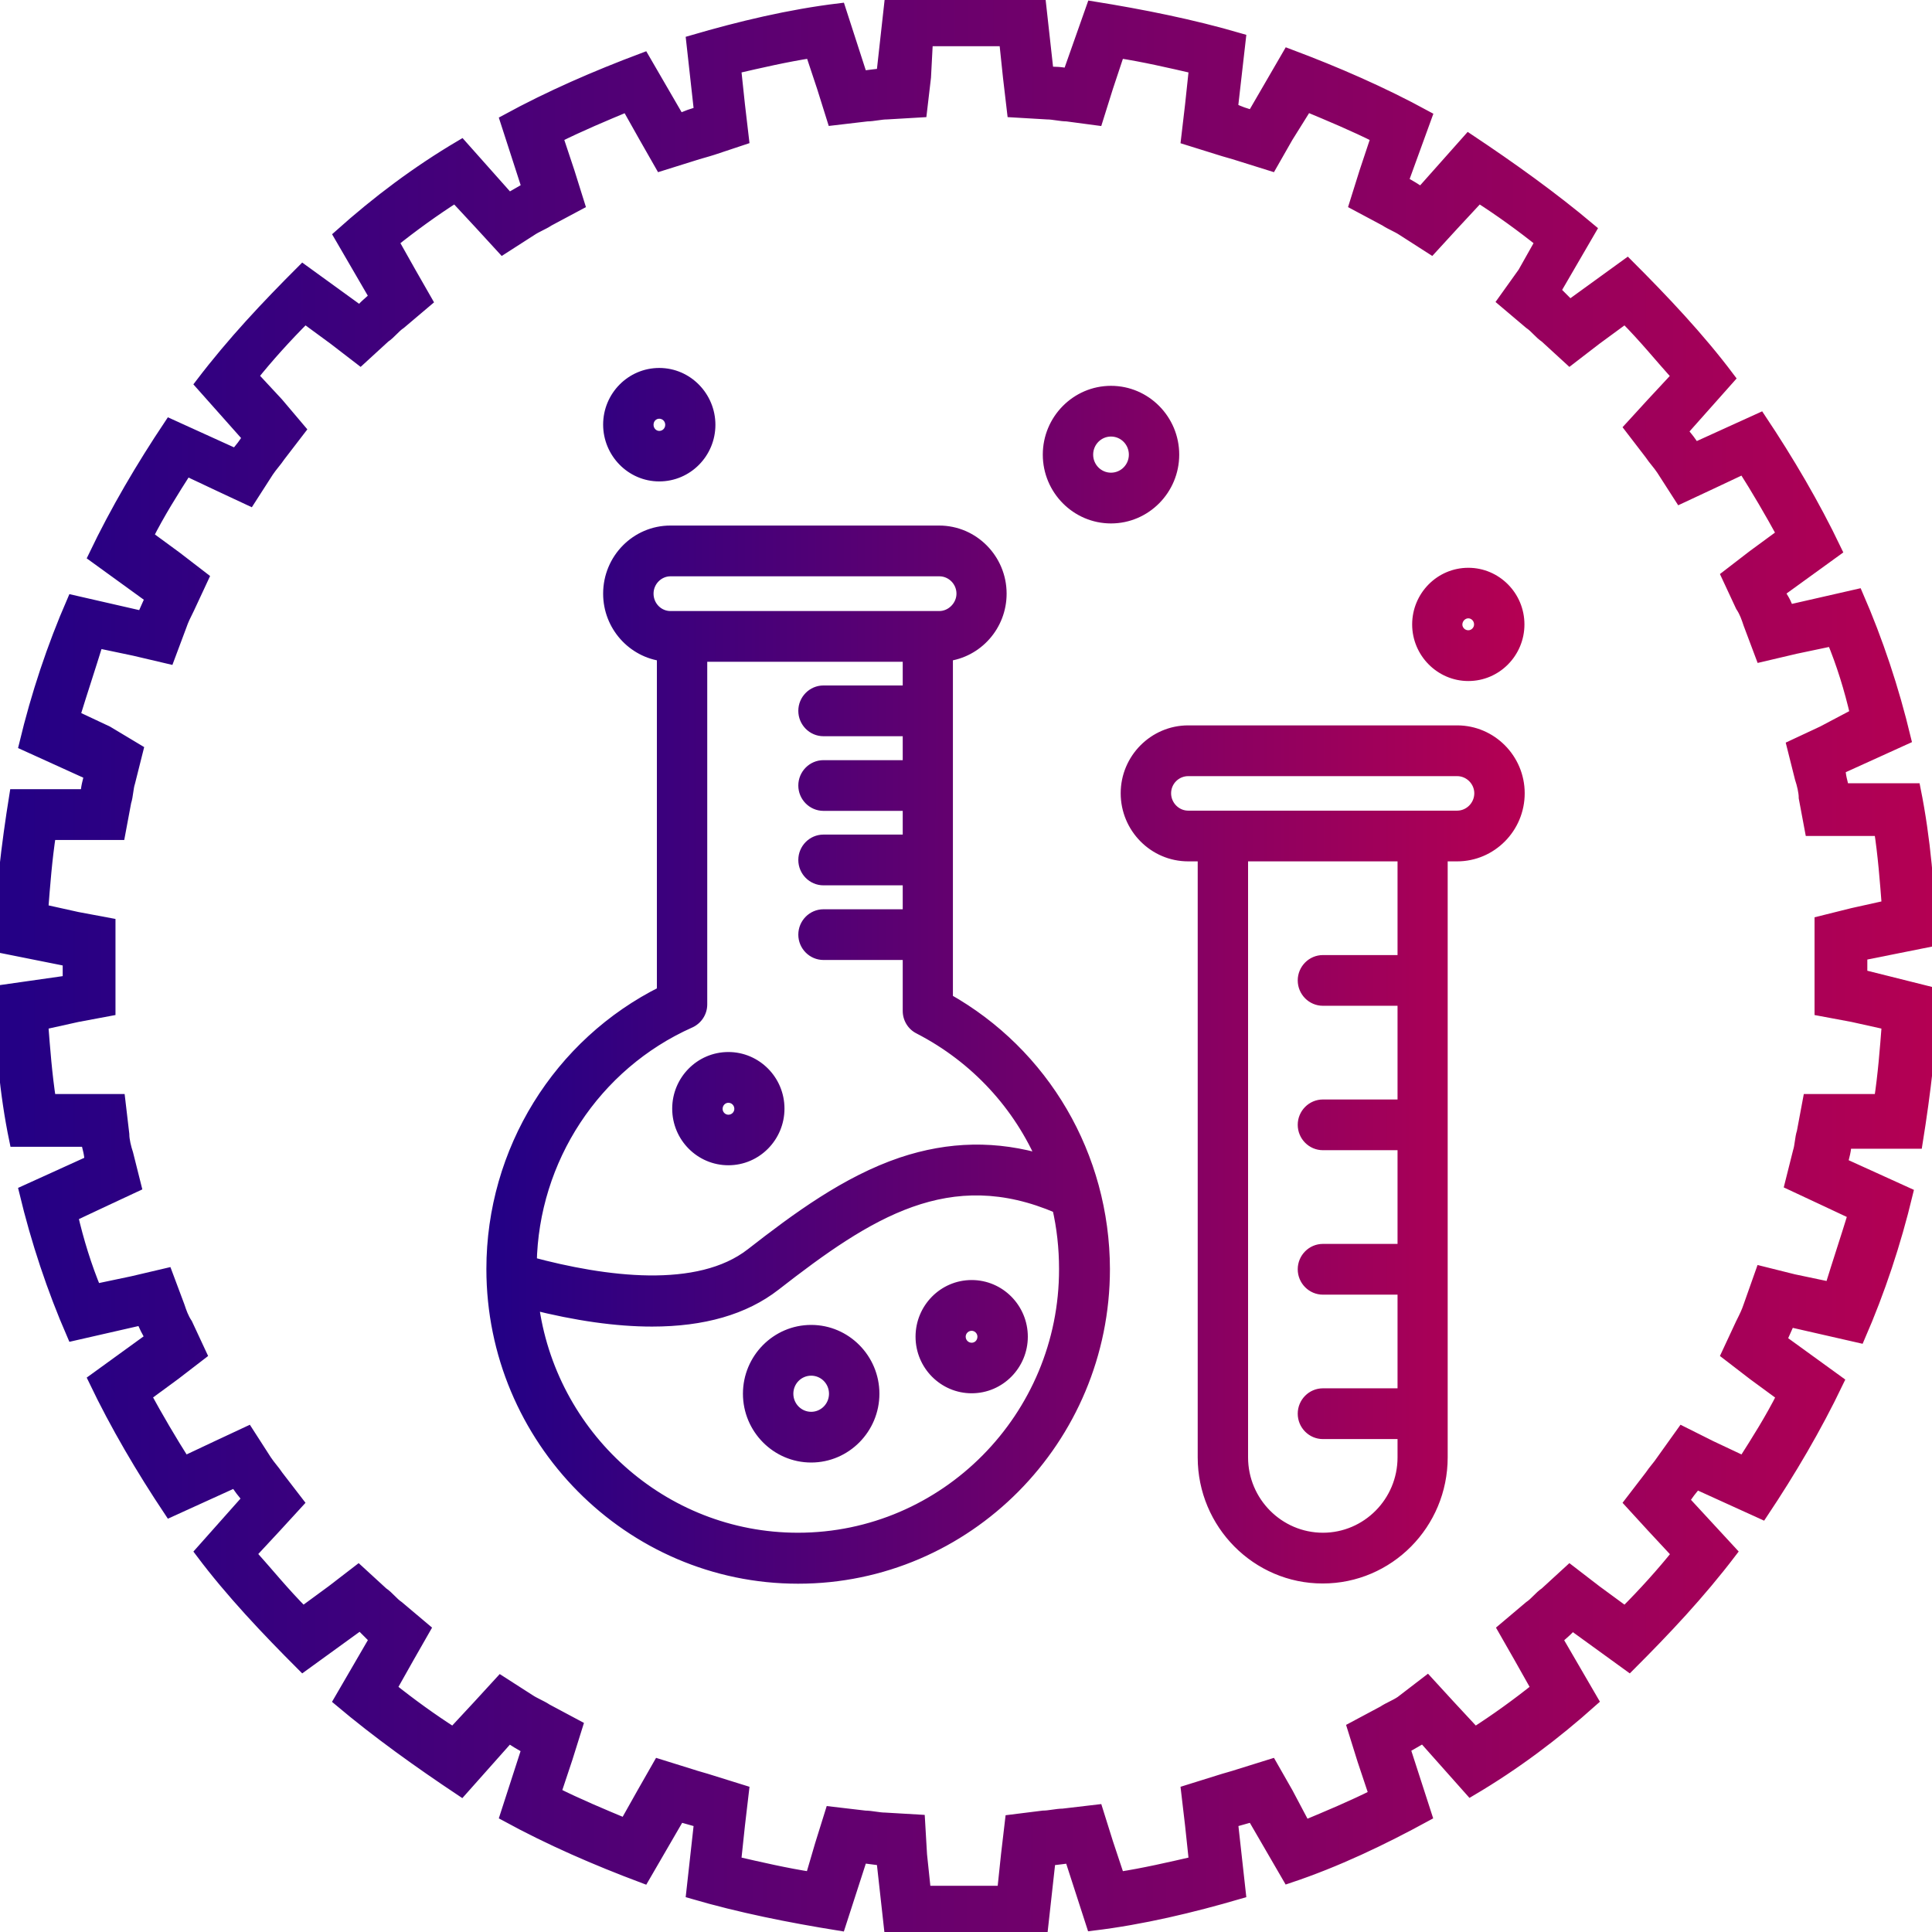 <svg width="44" height="44" viewBox="0 0 44 44" fill="none" xmlns="http://www.w3.org/2000/svg">
<g clip-path="url(#clip0_1643_37968)">
<mask id="path-1-outside-1_1643_37968" maskUnits="userSpaceOnUse" x="-1" y="-1" width="46" height="46" fill="black">
<rect fill="white" x="-1" y="-1" width="46" height="46"/>
<path d="M22 0.902C22.316 0.902 22.586 0.902 22.902 0.902L22.992 1.758L23.082 2.525L23.848 2.57C23.984 2.57 24.164 2.615 24.299 2.615L24.975 2.705L25.201 1.984L25.471 1.172C26.057 1.262 26.643 1.398 27.23 1.533L27.139 2.389L27.049 3.156L27.77 3.381C27.906 3.426 28.086 3.471 28.221 3.516L28.943 3.742L29.303 3.111L29.754 2.389C30.295 2.615 30.836 2.84 31.377 3.111L31.107 3.922L30.881 4.643L31.557 5.004C31.693 5.094 31.828 5.139 31.963 5.23L32.594 5.635L33.09 5.094L33.676 4.463C34.172 4.779 34.668 5.139 35.119 5.5L34.713 6.221L34.262 6.852L34.848 7.348C34.984 7.439 35.074 7.574 35.209 7.664L35.75 8.16L36.336 7.709L37.012 7.213C37.463 7.664 37.824 8.115 38.23 8.566L37.643 9.197L37.148 9.738L37.598 10.324C37.688 10.459 37.779 10.549 37.869 10.684L38.275 11.316L38.951 11L39.717 10.639C40.033 11.135 40.348 11.676 40.619 12.172L39.943 12.668L39.357 13.119L39.672 13.795C39.762 13.93 39.807 14.066 39.852 14.201L40.123 14.922L40.889 14.742L41.746 14.562C41.971 15.102 42.152 15.688 42.287 16.275L41.52 16.68L40.844 16.996L41.025 17.717C41.07 17.852 41.115 18.033 41.115 18.168L41.25 18.889H42.016H42.828C42.918 19.475 42.963 20.061 43.008 20.648L42.197 20.828L41.475 21.008V21.73V22.225V22.992L42.197 23.127L43.008 23.307C42.963 23.893 42.918 24.48 42.828 25.066H41.971H41.205L41.07 25.787C41.025 25.922 41.025 26.102 40.98 26.238L40.799 26.959L41.475 27.275L42.242 27.635C42.062 28.221 41.881 28.762 41.701 29.348L40.844 29.168L40.123 28.988L39.852 29.754C39.807 29.889 39.762 29.98 39.672 30.16L39.357 30.836L39.943 31.287L40.619 31.783C40.348 32.324 40.033 32.82 39.717 33.316L38.951 32.955L38.32 32.639L37.869 33.27C37.779 33.406 37.688 33.496 37.598 33.631L37.148 34.217L37.643 34.758L38.23 35.389C37.869 35.84 37.463 36.291 37.012 36.742L36.336 36.246L35.75 35.795L35.209 36.291C35.074 36.381 34.984 36.516 34.848 36.607L34.262 37.102L34.623 37.734L35.029 38.455C34.578 38.816 34.082 39.176 33.586 39.492L33 38.861L32.504 38.32L31.918 38.77C31.783 38.861 31.648 38.906 31.512 38.996L30.836 39.357L31.061 40.078L31.332 40.889C30.791 41.16 30.25 41.385 29.709 41.611L29.303 40.844L28.943 40.213L28.221 40.438C28.086 40.484 27.906 40.529 27.77 40.574L27.049 40.799L27.139 41.566L27.23 42.422C26.643 42.557 26.057 42.693 25.471 42.783L25.201 41.971L24.975 41.25L24.209 41.34C24.074 41.34 23.893 41.385 23.758 41.385L23.037 41.475L22.947 42.242L22.857 43.098C22.541 43.098 22.27 43.098 21.955 43.098C21.639 43.098 21.369 43.098 21.053 43.098L20.963 42.242L20.918 41.475L20.152 41.43C20.016 41.43 19.836 41.385 19.701 41.385L18.934 41.295L18.709 42.016L18.484 42.783C17.898 42.693 17.311 42.557 16.725 42.422L16.816 41.566L16.906 40.799L16.184 40.574C16.049 40.529 15.869 40.484 15.734 40.438L15.012 40.213L14.652 40.844L14.246 41.566C13.705 41.34 13.164 41.115 12.623 40.844L12.893 40.033L13.119 39.312L12.443 38.951C12.307 38.861 12.172 38.816 12.037 38.725L11.406 38.32L10.91 38.861L10.324 39.492C9.828 39.176 9.332 38.816 8.881 38.455L9.287 37.734L9.648 37.102L9.061 36.607C8.926 36.516 8.836 36.381 8.701 36.291L8.16 35.795L7.574 36.246L6.898 36.742C6.447 36.291 6.086 35.84 5.68 35.389L6.266 34.758L6.762 34.217L6.311 33.631C6.221 33.496 6.131 33.406 6.041 33.27L5.635 32.639L4.959 32.955L4.193 33.316C3.877 32.82 3.561 32.279 3.291 31.783L3.967 31.287L4.553 30.836L4.238 30.16C4.148 30.025 4.102 29.889 4.057 29.754L3.787 29.033L3.02 29.213L2.164 29.393C1.939 28.852 1.758 28.266 1.623 27.68L2.389 27.32L3.066 27.004L2.885 26.283C2.84 26.148 2.795 25.967 2.795 25.832L2.705 25.066H1.984H1.127C1.037 24.48 0.992 23.893 0.947 23.307L1.758 23.127L2.48 22.992V22.27V21.775V21.053L1.758 20.918L0.947 20.738C0.992 20.152 1.037 19.566 1.127 18.98H1.984H2.705L2.84 18.258C2.885 18.123 2.885 17.943 2.93 17.807L3.111 17.086L2.434 16.68L1.668 16.32C1.848 15.734 2.029 15.193 2.209 14.607L3.066 14.787L3.832 14.967L4.102 14.246C4.148 14.111 4.193 14.021 4.283 13.84L4.598 13.164L4.012 12.713L3.336 12.217C3.607 11.676 3.922 11.18 4.238 10.684L5.004 11.045L5.68 11.361L6.086 10.729C6.176 10.594 6.266 10.504 6.357 10.369L6.807 9.783L6.311 9.197L5.725 8.566C6.086 8.115 6.492 7.664 6.943 7.213L7.619 7.709L8.205 8.16L8.746 7.664C8.881 7.574 8.971 7.439 9.107 7.348L9.693 6.852L9.332 6.221L8.926 5.5C9.377 5.139 9.873 4.779 10.369 4.463L10.955 5.094L11.451 5.635L12.082 5.23C12.217 5.139 12.352 5.094 12.488 5.004L13.164 4.643L12.938 3.922L12.668 3.111C13.209 2.84 13.75 2.615 14.291 2.389L14.697 3.111L15.057 3.742L15.779 3.516C15.914 3.471 16.094 3.426 16.23 3.381L16.906 3.156L16.816 2.389L16.725 1.533C17.311 1.398 17.898 1.262 18.484 1.172L18.754 1.984L18.98 2.705L19.746 2.615C19.881 2.615 20.061 2.57 20.197 2.57L20.963 2.525L21.053 1.758L21.098 0.902C21.369 0.902 21.684 0.902 22 0.902ZM22 0C21.414 0 20.873 0 20.287 0.09L20.107 1.713C19.926 1.713 19.746 1.758 19.611 1.758L19.115 0.225C17.988 0.361 16.861 0.631 15.779 0.947L15.959 2.57C15.779 2.615 15.643 2.66 15.463 2.75L14.652 1.352C13.57 1.758 12.533 2.209 11.541 2.75L12.037 4.283C11.902 4.373 11.721 4.463 11.586 4.553L10.504 3.336C9.512 3.922 8.611 4.598 7.754 5.365L8.566 6.762C8.43 6.898 8.295 6.988 8.205 7.123L6.898 6.176C6.086 6.988 5.32 7.799 4.598 8.746L5.68 9.963C5.59 10.098 5.5 10.234 5.365 10.369L3.877 9.693C3.246 10.639 2.66 11.631 2.164 12.668L3.471 13.615C3.381 13.75 3.336 13.93 3.246 14.066L1.668 13.705C1.217 14.742 0.857 15.824 0.586 16.951L2.074 17.627C2.029 17.807 1.984 17.943 1.984 18.123H0.361C0.18 19.25 0.045 20.377 0 21.549L1.578 21.865V22.361L0 22.586C0.045 23.758 0.135 24.885 0.361 25.967H1.984C2.029 26.148 2.074 26.283 2.074 26.463L0.586 27.139C0.857 28.266 1.217 29.348 1.668 30.385L3.246 30.025C3.291 30.16 3.381 30.34 3.471 30.475L2.164 31.422C2.66 32.459 3.246 33.451 3.877 34.398L5.365 33.721C5.455 33.857 5.545 33.992 5.68 34.127L4.598 35.344C5.275 36.246 6.086 37.102 6.898 37.914L8.205 36.967C8.34 37.102 8.43 37.193 8.566 37.328L7.754 38.725C8.611 39.447 9.557 40.123 10.504 40.754L11.586 39.537C11.721 39.627 11.857 39.717 12.037 39.807L11.541 41.34C12.533 41.881 13.57 42.332 14.652 42.738L15.463 41.34C15.643 41.385 15.779 41.43 15.959 41.475L15.779 43.098C16.861 43.414 17.988 43.639 19.115 43.82L19.611 42.287C19.791 42.287 19.926 42.332 20.107 42.332L20.287 43.955C20.873 44 21.414 44 22 44C22.586 44 23.127 44 23.713 43.955L23.893 42.332C24.074 42.332 24.254 42.287 24.389 42.287L24.885 43.82C26.012 43.684 27.139 43.414 28.221 43.098L28.041 41.475C28.221 41.43 28.357 41.385 28.537 41.34L29.348 42.738C30.43 42.377 31.467 41.881 32.459 41.34L31.963 39.807C32.098 39.717 32.279 39.627 32.414 39.537L33.496 40.754C34.488 40.168 35.389 39.492 36.246 38.725L35.434 37.328C35.57 37.193 35.705 37.102 35.795 36.967L37.102 37.914C37.914 37.102 38.68 36.291 39.402 35.344L38.32 34.172C38.41 34.037 38.5 33.902 38.635 33.766L40.123 34.443C40.754 33.496 41.34 32.504 41.836 31.467L40.529 30.52C40.619 30.385 40.664 30.205 40.754 30.07L42.332 30.43C42.783 29.393 43.143 28.311 43.414 27.184L41.926 26.508C41.971 26.328 42.016 26.193 42.016 26.012H43.639C43.82 24.885 43.955 23.758 44 22.631L42.377 22.225V21.73L43.955 21.414C43.91 20.242 43.82 19.115 43.594 17.988H41.971C41.926 17.807 41.881 17.672 41.881 17.492L43.369 16.816C43.098 15.688 42.738 14.607 42.287 13.57L40.709 13.93C40.664 13.75 40.574 13.615 40.484 13.479L41.791 12.533C41.295 11.496 40.709 10.504 40.078 9.557L38.59 10.234C38.5 10.098 38.41 9.963 38.275 9.828L39.357 8.611C38.68 7.709 37.869 6.852 37.057 6.041L35.75 6.988C35.615 6.852 35.525 6.762 35.389 6.627L36.201 5.23C35.344 4.508 34.398 3.832 33.451 3.201L32.369 4.418C32.234 4.328 32.098 4.238 31.918 4.148L32.459 2.66C31.467 2.119 30.43 1.668 29.348 1.262L28.537 2.66C28.357 2.615 28.221 2.57 28.041 2.48L28.221 0.902C27.139 0.586 26.012 0.361 24.885 0.18L24.344 1.713C24.164 1.668 24.029 1.668 23.848 1.668L23.668 0.045C23.127 0 22.541 0 22 0Z"/>
</mask>
<path d="M22 0.902C22.316 0.902 22.586 0.902 22.902 0.902L22.992 1.758L23.082 2.525L23.848 2.57C23.984 2.57 24.164 2.615 24.299 2.615L24.975 2.705L25.201 1.984L25.471 1.172C26.057 1.262 26.643 1.398 27.23 1.533L27.139 2.389L27.049 3.156L27.77 3.381C27.906 3.426 28.086 3.471 28.221 3.516L28.943 3.742L29.303 3.111L29.754 2.389C30.295 2.615 30.836 2.84 31.377 3.111L31.107 3.922L30.881 4.643L31.557 5.004C31.693 5.094 31.828 5.139 31.963 5.23L32.594 5.635L33.09 5.094L33.676 4.463C34.172 4.779 34.668 5.139 35.119 5.5L34.713 6.221L34.262 6.852L34.848 7.348C34.984 7.439 35.074 7.574 35.209 7.664L35.75 8.16L36.336 7.709L37.012 7.213C37.463 7.664 37.824 8.115 38.23 8.566L37.643 9.197L37.148 9.738L37.598 10.324C37.688 10.459 37.779 10.549 37.869 10.684L38.275 11.316L38.951 11L39.717 10.639C40.033 11.135 40.348 11.676 40.619 12.172L39.943 12.668L39.357 13.119L39.672 13.795C39.762 13.93 39.807 14.066 39.852 14.201L40.123 14.922L40.889 14.742L41.746 14.562C41.971 15.102 42.152 15.688 42.287 16.275L41.52 16.68L40.844 16.996L41.025 17.717C41.07 17.852 41.115 18.033 41.115 18.168L41.25 18.889H42.016H42.828C42.918 19.475 42.963 20.061 43.008 20.648L42.197 20.828L41.475 21.008V21.73V22.225V22.992L42.197 23.127L43.008 23.307C42.963 23.893 42.918 24.48 42.828 25.066H41.971H41.205L41.07 25.787C41.025 25.922 41.025 26.102 40.98 26.238L40.799 26.959L41.475 27.275L42.242 27.635C42.062 28.221 41.881 28.762 41.701 29.348L40.844 29.168L40.123 28.988L39.852 29.754C39.807 29.889 39.762 29.98 39.672 30.16L39.357 30.836L39.943 31.287L40.619 31.783C40.348 32.324 40.033 32.82 39.717 33.316L38.951 32.955L38.32 32.639L37.869 33.27C37.779 33.406 37.688 33.496 37.598 33.631L37.148 34.217L37.643 34.758L38.23 35.389C37.869 35.84 37.463 36.291 37.012 36.742L36.336 36.246L35.75 35.795L35.209 36.291C35.074 36.381 34.984 36.516 34.848 36.607L34.262 37.102L34.623 37.734L35.029 38.455C34.578 38.816 34.082 39.176 33.586 39.492L33 38.861L32.504 38.32L31.918 38.77C31.783 38.861 31.648 38.906 31.512 38.996L30.836 39.357L31.061 40.078L31.332 40.889C30.791 41.16 30.25 41.385 29.709 41.611L29.303 40.844L28.943 40.213L28.221 40.438C28.086 40.484 27.906 40.529 27.77 40.574L27.049 40.799L27.139 41.566L27.23 42.422C26.643 42.557 26.057 42.693 25.471 42.783L25.201 41.971L24.975 41.25L24.209 41.34C24.074 41.34 23.893 41.385 23.758 41.385L23.037 41.475L22.947 42.242L22.857 43.098C22.541 43.098 22.27 43.098 21.955 43.098C21.639 43.098 21.369 43.098 21.053 43.098L20.963 42.242L20.918 41.475L20.152 41.43C20.016 41.43 19.836 41.385 19.701 41.385L18.934 41.295L18.709 42.016L18.484 42.783C17.898 42.693 17.311 42.557 16.725 42.422L16.816 41.566L16.906 40.799L16.184 40.574C16.049 40.529 15.869 40.484 15.734 40.438L15.012 40.213L14.652 40.844L14.246 41.566C13.705 41.34 13.164 41.115 12.623 40.844L12.893 40.033L13.119 39.312L12.443 38.951C12.307 38.861 12.172 38.816 12.037 38.725L11.406 38.32L10.91 38.861L10.324 39.492C9.828 39.176 9.332 38.816 8.881 38.455L9.287 37.734L9.648 37.102L9.061 36.607C8.926 36.516 8.836 36.381 8.701 36.291L8.16 35.795L7.574 36.246L6.898 36.742C6.447 36.291 6.086 35.84 5.68 35.389L6.266 34.758L6.762 34.217L6.311 33.631C6.221 33.496 6.131 33.406 6.041 33.27L5.635 32.639L4.959 32.955L4.193 33.316C3.877 32.82 3.561 32.279 3.291 31.783L3.967 31.287L4.553 30.836L4.238 30.16C4.148 30.025 4.102 29.889 4.057 29.754L3.787 29.033L3.02 29.213L2.164 29.393C1.939 28.852 1.758 28.266 1.623 27.68L2.389 27.32L3.066 27.004L2.885 26.283C2.84 26.148 2.795 25.967 2.795 25.832L2.705 25.066H1.984H1.127C1.037 24.48 0.992 23.893 0.947 23.307L1.758 23.127L2.48 22.992V22.27V21.775V21.053L1.758 20.918L0.947 20.738C0.992 20.152 1.037 19.566 1.127 18.98H1.984H2.705L2.84 18.258C2.885 18.123 2.885 17.943 2.93 17.807L3.111 17.086L2.434 16.68L1.668 16.32C1.848 15.734 2.029 15.193 2.209 14.607L3.066 14.787L3.832 14.967L4.102 14.246C4.148 14.111 4.193 14.021 4.283 13.84L4.598 13.164L4.012 12.713L3.336 12.217C3.607 11.676 3.922 11.18 4.238 10.684L5.004 11.045L5.68 11.361L6.086 10.729C6.176 10.594 6.266 10.504 6.357 10.369L6.807 9.783L6.311 9.197L5.725 8.566C6.086 8.115 6.492 7.664 6.943 7.213L7.619 7.709L8.205 8.16L8.746 7.664C8.881 7.574 8.971 7.439 9.107 7.348L9.693 6.852L9.332 6.221L8.926 5.5C9.377 5.139 9.873 4.779 10.369 4.463L10.955 5.094L11.451 5.635L12.082 5.23C12.217 5.139 12.352 5.094 12.488 5.004L13.164 4.643L12.938 3.922L12.668 3.111C13.209 2.84 13.75 2.615 14.291 2.389L14.697 3.111L15.057 3.742L15.779 3.516C15.914 3.471 16.094 3.426 16.23 3.381L16.906 3.156L16.816 2.389L16.725 1.533C17.311 1.398 17.898 1.262 18.484 1.172L18.754 1.984L18.98 2.705L19.746 2.615C19.881 2.615 20.061 2.57 20.197 2.57L20.963 2.525L21.053 1.758L21.098 0.902C21.369 0.902 21.684 0.902 22 0.902ZM22 0C21.414 0 20.873 0 20.287 0.09L20.107 1.713C19.926 1.713 19.746 1.758 19.611 1.758L19.115 0.225C17.988 0.361 16.861 0.631 15.779 0.947L15.959 2.57C15.779 2.615 15.643 2.66 15.463 2.75L14.652 1.352C13.57 1.758 12.533 2.209 11.541 2.75L12.037 4.283C11.902 4.373 11.721 4.463 11.586 4.553L10.504 3.336C9.512 3.922 8.611 4.598 7.754 5.365L8.566 6.762C8.43 6.898 8.295 6.988 8.205 7.123L6.898 6.176C6.086 6.988 5.32 7.799 4.598 8.746L5.68 9.963C5.59 10.098 5.5 10.234 5.365 10.369L3.877 9.693C3.246 10.639 2.66 11.631 2.164 12.668L3.471 13.615C3.381 13.75 3.336 13.93 3.246 14.066L1.668 13.705C1.217 14.742 0.857 15.824 0.586 16.951L2.074 17.627C2.029 17.807 1.984 17.943 1.984 18.123H0.361C0.18 19.25 0.045 20.377 0 21.549L1.578 21.865V22.361L0 22.586C0.045 23.758 0.135 24.885 0.361 25.967H1.984C2.029 26.148 2.074 26.283 2.074 26.463L0.586 27.139C0.857 28.266 1.217 29.348 1.668 30.385L3.246 30.025C3.291 30.16 3.381 30.34 3.471 30.475L2.164 31.422C2.66 32.459 3.246 33.451 3.877 34.398L5.365 33.721C5.455 33.857 5.545 33.992 5.68 34.127L4.598 35.344C5.275 36.246 6.086 37.102 6.898 37.914L8.205 36.967C8.34 37.102 8.43 37.193 8.566 37.328L7.754 38.725C8.611 39.447 9.557 40.123 10.504 40.754L11.586 39.537C11.721 39.627 11.857 39.717 12.037 39.807L11.541 41.34C12.533 41.881 13.57 42.332 14.652 42.738L15.463 41.34C15.643 41.385 15.779 41.43 15.959 41.475L15.779 43.098C16.861 43.414 17.988 43.639 19.115 43.82L19.611 42.287C19.791 42.287 19.926 42.332 20.107 42.332L20.287 43.955C20.873 44 21.414 44 22 44C22.586 44 23.127 44 23.713 43.955L23.893 42.332C24.074 42.332 24.254 42.287 24.389 42.287L24.885 43.82C26.012 43.684 27.139 43.414 28.221 43.098L28.041 41.475C28.221 41.43 28.357 41.385 28.537 41.34L29.348 42.738C30.43 42.377 31.467 41.881 32.459 41.34L31.963 39.807C32.098 39.717 32.279 39.627 32.414 39.537L33.496 40.754C34.488 40.168 35.389 39.492 36.246 38.725L35.434 37.328C35.57 37.193 35.705 37.102 35.795 36.967L37.102 37.914C37.914 37.102 38.68 36.291 39.402 35.344L38.32 34.172C38.41 34.037 38.5 33.902 38.635 33.766L40.123 34.443C40.754 33.496 41.34 32.504 41.836 31.467L40.529 30.52C40.619 30.385 40.664 30.205 40.754 30.07L42.332 30.43C42.783 29.393 43.143 28.311 43.414 27.184L41.926 26.508C41.971 26.328 42.016 26.193 42.016 26.012H43.639C43.82 24.885 43.955 23.758 44 22.631L42.377 22.225V21.73L43.955 21.414C43.91 20.242 43.82 19.115 43.594 17.988H41.971C41.926 17.807 41.881 17.672 41.881 17.492L43.369 16.816C43.098 15.688 42.738 14.607 42.287 13.57L40.709 13.93C40.664 13.75 40.574 13.615 40.484 13.479L41.791 12.533C41.295 11.496 40.709 10.504 40.078 9.557L38.59 10.234C38.5 10.098 38.41 9.963 38.275 9.828L39.357 8.611C38.68 7.709 37.869 6.852 37.057 6.041L35.75 6.988C35.615 6.852 35.525 6.762 35.389 6.627L36.201 5.23C35.344 4.508 34.398 3.832 33.451 3.201L32.369 4.418C32.234 4.328 32.098 4.238 31.918 4.148L32.459 2.66C31.467 2.119 30.43 1.668 29.348 1.262L28.537 2.66C28.357 2.615 28.221 2.57 28.041 2.48L28.221 0.902C27.139 0.586 26.012 0.361 24.885 0.18L24.344 1.713C24.164 1.668 24.029 1.668 23.848 1.668L23.668 0.045C23.127 0 22.541 0 22 0Z" fill="url(#paint0_linear_1643_37968)"/>
<path d="M22 0.902C22.316 0.902 22.586 0.902 22.902 0.902L22.992 1.758L23.082 2.525L23.848 2.57C23.984 2.57 24.164 2.615 24.299 2.615L24.975 2.705L25.201 1.984L25.471 1.172C26.057 1.262 26.643 1.398 27.23 1.533L27.139 2.389L27.049 3.156L27.77 3.381C27.906 3.426 28.086 3.471 28.221 3.516L28.943 3.742L29.303 3.111L29.754 2.389C30.295 2.615 30.836 2.84 31.377 3.111L31.107 3.922L30.881 4.643L31.557 5.004C31.693 5.094 31.828 5.139 31.963 5.23L32.594 5.635L33.09 5.094L33.676 4.463C34.172 4.779 34.668 5.139 35.119 5.5L34.713 6.221L34.262 6.852L34.848 7.348C34.984 7.439 35.074 7.574 35.209 7.664L35.75 8.16L36.336 7.709L37.012 7.213C37.463 7.664 37.824 8.115 38.23 8.566L37.643 9.197L37.148 9.738L37.598 10.324C37.688 10.459 37.779 10.549 37.869 10.684L38.275 11.316L38.951 11L39.717 10.639C40.033 11.135 40.348 11.676 40.619 12.172L39.943 12.668L39.357 13.119L39.672 13.795C39.762 13.93 39.807 14.066 39.852 14.201L40.123 14.922L40.889 14.742L41.746 14.562C41.971 15.102 42.152 15.688 42.287 16.275L41.52 16.68L40.844 16.996L41.025 17.717C41.07 17.852 41.115 18.033 41.115 18.168L41.25 18.889H42.016H42.828C42.918 19.475 42.963 20.061 43.008 20.648L42.197 20.828L41.475 21.008V21.73V22.225V22.992L42.197 23.127L43.008 23.307C42.963 23.893 42.918 24.48 42.828 25.066H41.971H41.205L41.07 25.787C41.025 25.922 41.025 26.102 40.98 26.238L40.799 26.959L41.475 27.275L42.242 27.635C42.062 28.221 41.881 28.762 41.701 29.348L40.844 29.168L40.123 28.988L39.852 29.754C39.807 29.889 39.762 29.98 39.672 30.16L39.357 30.836L39.943 31.287L40.619 31.783C40.348 32.324 40.033 32.82 39.717 33.316L38.951 32.955L38.32 32.639L37.869 33.27C37.779 33.406 37.688 33.496 37.598 33.631L37.148 34.217L37.643 34.758L38.23 35.389C37.869 35.84 37.463 36.291 37.012 36.742L36.336 36.246L35.75 35.795L35.209 36.291C35.074 36.381 34.984 36.516 34.848 36.607L34.262 37.102L34.623 37.734L35.029 38.455C34.578 38.816 34.082 39.176 33.586 39.492L33 38.861L32.504 38.32L31.918 38.77C31.783 38.861 31.648 38.906 31.512 38.996L30.836 39.357L31.061 40.078L31.332 40.889C30.791 41.16 30.25 41.385 29.709 41.611L29.303 40.844L28.943 40.213L28.221 40.438C28.086 40.484 27.906 40.529 27.77 40.574L27.049 40.799L27.139 41.566L27.23 42.422C26.643 42.557 26.057 42.693 25.471 42.783L25.201 41.971L24.975 41.25L24.209 41.34C24.074 41.34 23.893 41.385 23.758 41.385L23.037 41.475L22.947 42.242L22.857 43.098C22.541 43.098 22.27 43.098 21.955 43.098C21.639 43.098 21.369 43.098 21.053 43.098L20.963 42.242L20.918 41.475L20.152 41.43C20.016 41.43 19.836 41.385 19.701 41.385L18.934 41.295L18.709 42.016L18.484 42.783C17.898 42.693 17.311 42.557 16.725 42.422L16.816 41.566L16.906 40.799L16.184 40.574C16.049 40.529 15.869 40.484 15.734 40.438L15.012 40.213L14.652 40.844L14.246 41.566C13.705 41.34 13.164 41.115 12.623 40.844L12.893 40.033L13.119 39.312L12.443 38.951C12.307 38.861 12.172 38.816 12.037 38.725L11.406 38.32L10.91 38.861L10.324 39.492C9.828 39.176 9.332 38.816 8.881 38.455L9.287 37.734L9.648 37.102L9.061 36.607C8.926 36.516 8.836 36.381 8.701 36.291L8.16 35.795L7.574 36.246L6.898 36.742C6.447 36.291 6.086 35.84 5.68 35.389L6.266 34.758L6.762 34.217L6.311 33.631C6.221 33.496 6.131 33.406 6.041 33.27L5.635 32.639L4.959 32.955L4.193 33.316C3.877 32.82 3.561 32.279 3.291 31.783L3.967 31.287L4.553 30.836L4.238 30.16C4.148 30.025 4.102 29.889 4.057 29.754L3.787 29.033L3.02 29.213L2.164 29.393C1.939 28.852 1.758 28.266 1.623 27.68L2.389 27.32L3.066 27.004L2.885 26.283C2.84 26.148 2.795 25.967 2.795 25.832L2.705 25.066H1.984H1.127C1.037 24.48 0.992 23.893 0.947 23.307L1.758 23.127L2.48 22.992V22.27V21.775V21.053L1.758 20.918L0.947 20.738C0.992 20.152 1.037 19.566 1.127 18.98H1.984H2.705L2.84 18.258C2.885 18.123 2.885 17.943 2.93 17.807L3.111 17.086L2.434 16.68L1.668 16.32C1.848 15.734 2.029 15.193 2.209 14.607L3.066 14.787L3.832 14.967L4.102 14.246C4.148 14.111 4.193 14.021 4.283 13.84L4.598 13.164L4.012 12.713L3.336 12.217C3.607 11.676 3.922 11.18 4.238 10.684L5.004 11.045L5.68 11.361L6.086 10.729C6.176 10.594 6.266 10.504 6.357 10.369L6.807 9.783L6.311 9.197L5.725 8.566C6.086 8.115 6.492 7.664 6.943 7.213L7.619 7.709L8.205 8.16L8.746 7.664C8.881 7.574 8.971 7.439 9.107 7.348L9.693 6.852L9.332 6.221L8.926 5.5C9.377 5.139 9.873 4.779 10.369 4.463L10.955 5.094L11.451 5.635L12.082 5.23C12.217 5.139 12.352 5.094 12.488 5.004L13.164 4.643L12.938 3.922L12.668 3.111C13.209 2.84 13.75 2.615 14.291 2.389L14.697 3.111L15.057 3.742L15.779 3.516C15.914 3.471 16.094 3.426 16.23 3.381L16.906 3.156L16.816 2.389L16.725 1.533C17.311 1.398 17.898 1.262 18.484 1.172L18.754 1.984L18.98 2.705L19.746 2.615C19.881 2.615 20.061 2.57 20.197 2.57L20.963 2.525L21.053 1.758L21.098 0.902C21.369 0.902 21.684 0.902 22 0.902ZM22 0C21.414 0 20.873 0 20.287 0.09L20.107 1.713C19.926 1.713 19.746 1.758 19.611 1.758L19.115 0.225C17.988 0.361 16.861 0.631 15.779 0.947L15.959 2.57C15.779 2.615 15.643 2.66 15.463 2.75L14.652 1.352C13.57 1.758 12.533 2.209 11.541 2.75L12.037 4.283C11.902 4.373 11.721 4.463 11.586 4.553L10.504 3.336C9.512 3.922 8.611 4.598 7.754 5.365L8.566 6.762C8.43 6.898 8.295 6.988 8.205 7.123L6.898 6.176C6.086 6.988 5.32 7.799 4.598 8.746L5.68 9.963C5.59 10.098 5.5 10.234 5.365 10.369L3.877 9.693C3.246 10.639 2.66 11.631 2.164 12.668L3.471 13.615C3.381 13.75 3.336 13.93 3.246 14.066L1.668 13.705C1.217 14.742 0.857 15.824 0.586 16.951L2.074 17.627C2.029 17.807 1.984 17.943 1.984 18.123H0.361C0.18 19.25 0.045 20.377 0 21.549L1.578 21.865V22.361L0 22.586C0.045 23.758 0.135 24.885 0.361 25.967H1.984C2.029 26.148 2.074 26.283 2.074 26.463L0.586 27.139C0.857 28.266 1.217 29.348 1.668 30.385L3.246 30.025C3.291 30.16 3.381 30.34 3.471 30.475L2.164 31.422C2.66 32.459 3.246 33.451 3.877 34.398L5.365 33.721C5.455 33.857 5.545 33.992 5.68 34.127L4.598 35.344C5.275 36.246 6.086 37.102 6.898 37.914L8.205 36.967C8.34 37.102 8.43 37.193 8.566 37.328L7.754 38.725C8.611 39.447 9.557 40.123 10.504 40.754L11.586 39.537C11.721 39.627 11.857 39.717 12.037 39.807L11.541 41.34C12.533 41.881 13.57 42.332 14.652 42.738L15.463 41.34C15.643 41.385 15.779 41.43 15.959 41.475L15.779 43.098C16.861 43.414 17.988 43.639 19.115 43.82L19.611 42.287C19.791 42.287 19.926 42.332 20.107 42.332L20.287 43.955C20.873 44 21.414 44 22 44C22.586 44 23.127 44 23.713 43.955L23.893 42.332C24.074 42.332 24.254 42.287 24.389 42.287L24.885 43.82C26.012 43.684 27.139 43.414 28.221 43.098L28.041 41.475C28.221 41.43 28.357 41.385 28.537 41.34L29.348 42.738C30.43 42.377 31.467 41.881 32.459 41.34L31.963 39.807C32.098 39.717 32.279 39.627 32.414 39.537L33.496 40.754C34.488 40.168 35.389 39.492 36.246 38.725L35.434 37.328C35.57 37.193 35.705 37.102 35.795 36.967L37.102 37.914C37.914 37.102 38.68 36.291 39.402 35.344L38.32 34.172C38.41 34.037 38.5 33.902 38.635 33.766L40.123 34.443C40.754 33.496 41.34 32.504 41.836 31.467L40.529 30.52C40.619 30.385 40.664 30.205 40.754 30.07L42.332 30.43C42.783 29.393 43.143 28.311 43.414 27.184L41.926 26.508C41.971 26.328 42.016 26.193 42.016 26.012H43.639C43.82 24.885 43.955 23.758 44 22.631L42.377 22.225V21.73L43.955 21.414C43.91 20.242 43.82 19.115 43.594 17.988H41.971C41.926 17.807 41.881 17.672 41.881 17.492L43.369 16.816C43.098 15.688 42.738 14.607 42.287 13.57L40.709 13.93C40.664 13.75 40.574 13.615 40.484 13.479L41.791 12.533C41.295 11.496 40.709 10.504 40.078 9.557L38.59 10.234C38.5 10.098 38.41 9.963 38.275 9.828L39.357 8.611C38.68 7.709 37.869 6.852 37.057 6.041L35.75 6.988C35.615 6.852 35.525 6.762 35.389 6.627L36.201 5.23C35.344 4.508 34.398 3.832 33.451 3.201L32.369 4.418C32.234 4.328 32.098 4.238 31.918 4.148L32.459 2.66C31.467 2.119 30.43 1.668 29.348 1.262L28.537 2.66C28.357 2.615 28.221 2.57 28.041 2.48L28.221 0.902C27.139 0.586 26.012 0.361 24.885 0.18L24.344 1.713C24.164 1.668 24.029 1.668 23.848 1.668L23.668 0.045C23.127 0 22.541 0 22 0Z" stroke="url(#paint1_linear_1643_37968)" stroke-width="0.3" mask="url(#path-1-outside-1_1643_37968)"/>
<mask id="path-2-outside-2_1643_37968" maskUnits="userSpaceOnUse" x="10.227" y="7.53" width="25" height="29" fill="black">
<rect fill="white" x="10.227" y="7.53" width="25" height="29"/>
<path d="M21.552 22.767V14.911C22.241 14.83 22.776 14.237 22.776 13.52C22.776 12.75 22.156 12.119 21.387 12.119H15.269C14.506 12.119 13.886 12.745 13.886 13.52C13.886 14.237 14.421 14.83 15.11 14.911V22.601C12.742 23.778 11.227 26.216 11.227 28.901C11.227 32.768 14.347 35.918 18.177 35.918C22.007 35.918 25.128 32.773 25.128 28.901C25.122 26.334 23.761 24.008 21.552 22.767ZM14.734 13.52C14.734 13.221 14.977 12.975 15.269 12.975H21.393C21.689 12.975 21.933 13.221 21.933 13.52C21.933 13.814 21.684 14.066 21.393 14.066H15.269C14.972 14.066 14.734 13.82 14.734 13.52ZM15.703 23.264C15.857 23.195 15.957 23.045 15.957 22.874V14.921H20.709V15.761H18.755C18.521 15.761 18.331 15.954 18.331 16.189C18.331 16.424 18.521 16.617 18.755 16.617H20.709V17.462H18.755C18.521 17.462 18.331 17.654 18.331 17.89C18.331 18.125 18.521 18.317 18.755 18.317H20.709V19.157H18.755C18.521 19.157 18.331 19.349 18.331 19.585C18.331 19.82 18.521 20.013 18.755 20.013H20.709V20.858H18.755C18.521 20.858 18.331 21.05 18.331 21.286C18.331 21.521 18.521 21.713 18.755 21.713H20.709V23.024C20.709 23.184 20.799 23.334 20.942 23.403C22.241 24.072 23.231 25.158 23.782 26.452C22.691 26.12 21.626 26.142 20.54 26.505C19.29 26.928 18.166 27.757 17.123 28.57C15.91 29.516 13.764 29.227 12.074 28.773C12.117 26.393 13.531 24.232 15.703 23.264ZM18.172 35.057C15.067 35.057 12.498 32.704 12.117 29.677C13.134 29.933 14.045 30.062 14.85 30.062C16.01 30.062 16.943 29.794 17.637 29.254C19.766 27.596 21.605 26.409 24.111 27.489C24.216 27.944 24.27 28.42 24.27 28.901C24.275 32.292 21.536 35.057 18.172 35.057ZM33.185 16.67H27.061C26.299 16.67 25.673 17.296 25.673 18.066C25.673 18.836 26.293 19.467 27.061 19.467H27.427V33.191C27.427 34.693 28.64 35.913 30.123 35.913C31.612 35.913 32.82 34.693 32.82 33.191V19.467H33.185C33.948 19.467 34.574 18.841 34.574 18.066C34.574 17.296 33.948 16.67 33.185 16.67ZM31.978 21.901C31.972 21.901 31.972 21.901 31.978 21.901H30.129C29.896 21.901 29.705 22.093 29.705 22.328C29.705 22.564 29.896 22.756 30.129 22.756H31.972H31.978V25.19H31.972H30.129C29.896 25.19 29.705 25.382 29.705 25.617C29.705 25.853 29.896 26.045 30.129 26.045H31.972H31.978V28.479H31.972H30.129C29.896 28.479 29.705 28.671 29.705 28.907C29.705 29.142 29.896 29.334 30.129 29.334H31.972H31.978V31.768H31.972H30.129C29.896 31.768 29.705 31.96 29.705 32.196C29.705 32.431 29.896 32.624 30.129 32.624H31.972H31.978V33.191C31.978 34.223 31.146 35.057 30.129 35.057C29.106 35.057 28.274 34.217 28.274 33.191V19.467H31.978V21.901ZM33.185 18.611H27.061C26.765 18.611 26.521 18.366 26.521 18.066C26.521 17.767 26.765 17.526 27.061 17.526H33.185C33.482 17.526 33.726 17.772 33.726 18.066C33.726 18.366 33.482 18.611 33.185 18.611ZM18.474 30.324C17.7 30.324 17.07 30.96 17.07 31.741C17.07 32.522 17.7 33.158 18.474 33.158C19.247 33.158 19.878 32.522 19.878 31.741C19.878 30.96 19.247 30.324 18.474 30.324ZM18.474 32.303C18.166 32.303 17.918 32.051 17.918 31.741C17.918 31.431 18.166 31.18 18.474 31.18C18.781 31.18 19.03 31.431 19.03 31.741C19.03 32.051 18.781 32.303 18.474 32.303ZM22.129 29.302C21.504 29.302 21.001 29.816 21.001 30.442C21.001 31.073 21.509 31.581 22.129 31.581C22.754 31.581 23.258 31.067 23.258 30.442C23.258 29.816 22.754 29.302 22.129 29.302ZM22.129 30.73C21.97 30.73 21.843 30.602 21.843 30.442C21.843 30.287 21.97 30.158 22.129 30.158C22.283 30.158 22.41 30.287 22.41 30.442C22.41 30.602 22.288 30.73 22.129 30.73ZM16.588 26.388C17.213 26.388 17.716 25.874 17.716 25.248C17.716 24.617 17.208 24.109 16.588 24.109C15.963 24.109 15.459 24.623 15.459 25.248C15.459 25.88 15.968 26.388 16.588 26.388ZM16.588 24.965C16.747 24.965 16.874 25.093 16.874 25.254C16.874 25.409 16.747 25.537 16.588 25.537C16.434 25.537 16.307 25.409 16.307 25.254C16.307 25.093 16.434 24.965 16.588 24.965ZM26.706 10.354C26.706 9.573 26.076 8.937 25.302 8.937C24.529 8.937 23.899 9.573 23.899 10.354C23.899 11.135 24.529 11.771 25.302 11.771C26.076 11.771 26.706 11.135 26.706 10.354ZM25.302 10.915C24.995 10.915 24.746 10.664 24.746 10.354C24.746 10.044 24.995 9.792 25.302 9.792C25.61 9.792 25.859 10.044 25.859 10.354C25.859 10.664 25.61 10.915 25.302 10.915ZM15.014 10.814C15.639 10.814 16.143 10.3 16.143 9.675C16.143 9.049 15.639 8.53 15.014 8.53C14.389 8.53 13.886 9.044 13.886 9.669C13.886 10.295 14.389 10.814 15.014 10.814ZM15.014 9.386C15.173 9.386 15.3 9.514 15.3 9.675C15.3 9.835 15.173 9.964 15.014 9.964C14.861 9.964 14.734 9.835 14.734 9.675C14.734 9.514 14.855 9.386 15.014 9.386ZM33.44 15.36C34.065 15.36 34.568 14.846 34.568 14.221C34.568 13.59 34.06 13.082 33.44 13.082C32.815 13.082 32.311 13.595 32.311 14.221C32.311 14.846 32.82 15.36 33.44 15.36ZM33.44 13.932C33.593 13.932 33.721 14.06 33.721 14.221C33.721 14.376 33.593 14.504 33.44 14.504C33.281 14.504 33.154 14.376 33.154 14.221C33.159 14.06 33.286 13.932 33.44 13.932Z"/>
</mask>
<path d="M21.552 22.767V14.911C22.241 14.83 22.776 14.237 22.776 13.52C22.776 12.75 22.156 12.119 21.387 12.119H15.269C14.506 12.119 13.886 12.745 13.886 13.52C13.886 14.237 14.421 14.83 15.11 14.911V22.601C12.742 23.778 11.227 26.216 11.227 28.901C11.227 32.768 14.347 35.918 18.177 35.918C22.007 35.918 25.128 32.773 25.128 28.901C25.122 26.334 23.761 24.008 21.552 22.767ZM14.734 13.52C14.734 13.221 14.977 12.975 15.269 12.975H21.393C21.689 12.975 21.933 13.221 21.933 13.52C21.933 13.814 21.684 14.066 21.393 14.066H15.269C14.972 14.066 14.734 13.82 14.734 13.52ZM15.703 23.264C15.857 23.195 15.957 23.045 15.957 22.874V14.921H20.709V15.761H18.755C18.521 15.761 18.331 15.954 18.331 16.189C18.331 16.424 18.521 16.617 18.755 16.617H20.709V17.462H18.755C18.521 17.462 18.331 17.654 18.331 17.89C18.331 18.125 18.521 18.317 18.755 18.317H20.709V19.157H18.755C18.521 19.157 18.331 19.349 18.331 19.585C18.331 19.82 18.521 20.013 18.755 20.013H20.709V20.858H18.755C18.521 20.858 18.331 21.05 18.331 21.286C18.331 21.521 18.521 21.713 18.755 21.713H20.709V23.024C20.709 23.184 20.799 23.334 20.942 23.403C22.241 24.072 23.231 25.158 23.782 26.452C22.691 26.12 21.626 26.142 20.54 26.505C19.29 26.928 18.166 27.757 17.123 28.57C15.91 29.516 13.764 29.227 12.074 28.773C12.117 26.393 13.531 24.232 15.703 23.264ZM18.172 35.057C15.067 35.057 12.498 32.704 12.117 29.677C13.134 29.933 14.045 30.062 14.85 30.062C16.01 30.062 16.943 29.794 17.637 29.254C19.766 27.596 21.605 26.409 24.111 27.489C24.216 27.944 24.27 28.42 24.27 28.901C24.275 32.292 21.536 35.057 18.172 35.057ZM33.185 16.67H27.061C26.299 16.67 25.673 17.296 25.673 18.066C25.673 18.836 26.293 19.467 27.061 19.467H27.427V33.191C27.427 34.693 28.64 35.913 30.123 35.913C31.612 35.913 32.82 34.693 32.82 33.191V19.467H33.185C33.948 19.467 34.574 18.841 34.574 18.066C34.574 17.296 33.948 16.67 33.185 16.67ZM31.978 21.901C31.972 21.901 31.972 21.901 31.978 21.901H30.129C29.896 21.901 29.705 22.093 29.705 22.328C29.705 22.564 29.896 22.756 30.129 22.756H31.972H31.978V25.19H31.972H30.129C29.896 25.19 29.705 25.382 29.705 25.617C29.705 25.853 29.896 26.045 30.129 26.045H31.972H31.978V28.479H31.972H30.129C29.896 28.479 29.705 28.671 29.705 28.907C29.705 29.142 29.896 29.334 30.129 29.334H31.972H31.978V31.768H31.972H30.129C29.896 31.768 29.705 31.96 29.705 32.196C29.705 32.431 29.896 32.624 30.129 32.624H31.972H31.978V33.191C31.978 34.223 31.146 35.057 30.129 35.057C29.106 35.057 28.274 34.217 28.274 33.191V19.467H31.978V21.901ZM33.185 18.611H27.061C26.765 18.611 26.521 18.366 26.521 18.066C26.521 17.767 26.765 17.526 27.061 17.526H33.185C33.482 17.526 33.726 17.772 33.726 18.066C33.726 18.366 33.482 18.611 33.185 18.611ZM18.474 30.324C17.7 30.324 17.07 30.96 17.07 31.741C17.07 32.522 17.7 33.158 18.474 33.158C19.247 33.158 19.878 32.522 19.878 31.741C19.878 30.96 19.247 30.324 18.474 30.324ZM18.474 32.303C18.166 32.303 17.918 32.051 17.918 31.741C17.918 31.431 18.166 31.18 18.474 31.18C18.781 31.18 19.03 31.431 19.03 31.741C19.03 32.051 18.781 32.303 18.474 32.303ZM22.129 29.302C21.504 29.302 21.001 29.816 21.001 30.442C21.001 31.073 21.509 31.581 22.129 31.581C22.754 31.581 23.258 31.067 23.258 30.442C23.258 29.816 22.754 29.302 22.129 29.302ZM22.129 30.73C21.97 30.73 21.843 30.602 21.843 30.442C21.843 30.287 21.97 30.158 22.129 30.158C22.283 30.158 22.41 30.287 22.41 30.442C22.41 30.602 22.288 30.73 22.129 30.73ZM16.588 26.388C17.213 26.388 17.716 25.874 17.716 25.248C17.716 24.617 17.208 24.109 16.588 24.109C15.963 24.109 15.459 24.623 15.459 25.248C15.459 25.88 15.968 26.388 16.588 26.388ZM16.588 24.965C16.747 24.965 16.874 25.093 16.874 25.254C16.874 25.409 16.747 25.537 16.588 25.537C16.434 25.537 16.307 25.409 16.307 25.254C16.307 25.093 16.434 24.965 16.588 24.965ZM26.706 10.354C26.706 9.573 26.076 8.937 25.302 8.937C24.529 8.937 23.899 9.573 23.899 10.354C23.899 11.135 24.529 11.771 25.302 11.771C26.076 11.771 26.706 11.135 26.706 10.354ZM25.302 10.915C24.995 10.915 24.746 10.664 24.746 10.354C24.746 10.044 24.995 9.792 25.302 9.792C25.61 9.792 25.859 10.044 25.859 10.354C25.859 10.664 25.61 10.915 25.302 10.915ZM15.014 10.814C15.639 10.814 16.143 10.3 16.143 9.675C16.143 9.049 15.639 8.53 15.014 8.53C14.389 8.53 13.886 9.044 13.886 9.669C13.886 10.295 14.389 10.814 15.014 10.814ZM15.014 9.386C15.173 9.386 15.3 9.514 15.3 9.675C15.3 9.835 15.173 9.964 15.014 9.964C14.861 9.964 14.734 9.835 14.734 9.675C14.734 9.514 14.855 9.386 15.014 9.386ZM33.44 15.36C34.065 15.36 34.568 14.846 34.568 14.221C34.568 13.59 34.06 13.082 33.44 13.082C32.815 13.082 32.311 13.595 32.311 14.221C32.311 14.846 32.82 15.36 33.44 15.36ZM33.44 13.932C33.593 13.932 33.721 14.06 33.721 14.221C33.721 14.376 33.593 14.504 33.44 14.504C33.281 14.504 33.154 14.376 33.154 14.221C33.159 14.06 33.286 13.932 33.44 13.932Z" fill="url(#paint2_linear_1643_37968)"/>
<path d="M21.552 22.767H21.402V22.855L21.478 22.898L21.552 22.767ZM21.552 14.911L21.534 14.762L21.402 14.777V14.911H21.552ZM15.11 14.911H15.26V14.777L15.127 14.762L15.11 14.911ZM15.11 22.601L15.177 22.735L15.26 22.694V22.601H15.11ZM25.128 28.901H25.278L25.278 28.901L25.128 28.901ZM15.703 23.264L15.764 23.401L15.765 23.401L15.703 23.264ZM15.957 14.921V14.771H15.807V14.921H15.957ZM20.709 14.921H20.859V14.771H20.709V14.921ZM20.709 15.761V15.911H20.859V15.761H20.709ZM20.709 16.617H20.859V16.467H20.709V16.617ZM20.709 17.462V17.612H20.859V17.462H20.709ZM20.709 18.317H20.859V18.167H20.709V18.317ZM20.709 19.157V19.307H20.859V19.157H20.709ZM20.709 20.013H20.859V19.863H20.709V20.013ZM20.709 20.858V21.008H20.859V20.858H20.709ZM20.709 21.713H20.859V21.563H20.709V21.713ZM20.942 23.403L21.011 23.27L21.008 23.268L20.942 23.403ZM23.782 26.452L23.738 26.595L24.046 26.689L23.92 26.393L23.782 26.452ZM20.54 26.505L20.492 26.363L20.492 26.363L20.54 26.505ZM17.123 28.57L17.031 28.451L17.031 28.451L17.123 28.57ZM12.074 28.773L11.924 28.77L11.922 28.887L12.035 28.918L12.074 28.773ZM12.117 29.677L12.153 29.531L11.94 29.478L11.968 29.695L12.117 29.677ZM17.637 29.254L17.729 29.373L17.729 29.373L17.637 29.254ZM24.111 27.489L24.257 27.455L24.239 27.382L24.17 27.352L24.111 27.489ZM24.27 28.901H24.119L24.119 28.901L24.27 28.901ZM27.427 19.467H27.577V19.317H27.427V19.467ZM32.82 19.467V19.317H32.67V19.467H32.82ZM31.978 21.901V22.051H32.128V21.901H31.978ZM31.978 22.756H32.128V22.606H31.978V22.756ZM31.978 25.19V25.34H32.128V25.19H31.978ZM31.978 26.045H32.128V25.895H31.978V26.045ZM31.978 28.479V28.629H32.128V28.479H31.978ZM31.978 29.334H32.128V29.184H31.978V29.334ZM31.978 31.768V31.918H32.128V31.768H31.978ZM31.978 32.624H32.128V32.474H31.978V32.624ZM28.274 19.467V19.317H28.125V19.467H28.274ZM31.978 19.467H32.128V19.317H31.978V19.467ZM33.154 14.221L33.004 14.216V14.221H33.154ZM21.702 22.767V14.911H21.402V22.767H21.702ZM21.569 15.06C22.334 14.97 22.925 14.312 22.925 13.52H22.625C22.625 14.161 22.147 14.69 21.534 14.762L21.569 15.06ZM22.925 13.52C22.925 12.669 22.24 11.969 21.387 11.969V12.269C22.071 12.269 22.625 12.831 22.625 13.52H22.925ZM21.387 11.969H15.269V12.269H21.387V11.969ZM15.269 11.969C14.421 11.969 13.736 12.664 13.736 13.52H14.036C14.036 12.826 14.59 12.269 15.269 12.269V11.969ZM13.736 13.52C13.736 14.312 14.328 14.97 15.092 15.06L15.127 14.762C14.515 14.69 14.036 14.161 14.036 13.52H13.736ZM14.96 14.911V22.601H15.26V14.911H14.96ZM15.043 22.467C12.624 23.669 11.077 26.16 11.077 28.901H11.377C11.377 26.273 12.86 23.887 15.177 22.735L15.043 22.467ZM11.077 28.901C11.077 32.849 14.263 36.068 18.177 36.068V35.768C14.431 35.768 11.377 32.687 11.377 28.901H11.077ZM18.177 36.068C22.091 36.068 25.278 32.855 25.278 28.901H24.978C24.978 32.692 21.923 35.768 18.177 35.768V36.068ZM25.278 28.901C25.272 26.28 23.882 23.904 21.625 22.636L21.478 22.898C23.64 24.112 24.973 26.388 24.978 28.902L25.278 28.901ZM14.884 13.52C14.884 13.301 15.062 13.125 15.269 13.125V12.825C14.892 12.825 14.584 13.14 14.584 13.52H14.884ZM15.269 13.125H21.393V12.825H15.269V13.125ZM21.393 13.125C21.605 13.125 21.783 13.302 21.783 13.52H22.083C22.083 13.139 21.774 12.825 21.393 12.825V13.125ZM21.783 13.52C21.783 13.733 21.6 13.916 21.393 13.916V14.216C21.768 14.216 22.083 13.896 22.083 13.52H21.783ZM21.393 13.916H15.269V14.216H21.393V13.916ZM15.269 13.916C15.058 13.916 14.884 13.74 14.884 13.52H14.584C14.584 13.899 14.886 14.216 15.269 14.216V13.916ZM15.765 23.401C15.97 23.308 16.107 23.106 16.107 22.874H15.807C15.807 22.984 15.743 23.082 15.641 23.128L15.765 23.401ZM16.107 22.874V14.921H15.807V22.874H16.107ZM15.957 15.071H20.709V14.771H15.957V15.071ZM20.559 14.921V15.761H20.859V14.921H20.559ZM20.709 15.611H18.755V15.911H20.709V15.611ZM18.755 15.611C18.437 15.611 18.181 15.872 18.181 16.189H18.481C18.481 16.035 18.606 15.911 18.755 15.911V15.611ZM18.181 16.189C18.181 16.506 18.437 16.767 18.755 16.767V16.467C18.606 16.467 18.481 16.343 18.481 16.189H18.181ZM18.755 16.767H20.709V16.467H18.755V16.767ZM20.559 16.617V17.462H20.859V16.617H20.559ZM20.709 17.312H18.755V17.612H20.709V17.312ZM18.755 17.312C18.437 17.312 18.181 17.573 18.181 17.89H18.481C18.481 17.736 18.606 17.612 18.755 17.612V17.312ZM18.181 17.89C18.181 18.206 18.437 18.467 18.755 18.467V18.167C18.606 18.167 18.481 18.043 18.481 17.89H18.181ZM18.755 18.467H20.709V18.167H18.755V18.467ZM20.559 18.317V19.157H20.859V18.317H20.559ZM20.709 19.007H18.755V19.307H20.709V19.007ZM18.755 19.007C18.437 19.007 18.181 19.268 18.181 19.585H18.481C18.481 19.431 18.606 19.307 18.755 19.307V19.007ZM18.181 19.585C18.181 19.902 18.437 20.163 18.755 20.163V19.863C18.606 19.863 18.481 19.739 18.481 19.585H18.181ZM18.755 20.163H20.709V19.863H18.755V20.163ZM20.559 20.013V20.858H20.859V20.013H20.559ZM20.709 20.708H18.755V21.008H20.709V20.708ZM18.755 20.708C18.437 20.708 18.181 20.969 18.181 21.286H18.481C18.481 21.132 18.606 21.008 18.755 21.008V20.708ZM18.181 21.286C18.181 21.602 18.437 21.863 18.755 21.863V21.563C18.606 21.563 18.481 21.439 18.481 21.286H18.181ZM18.755 21.863H20.709V21.563H18.755V21.863ZM20.559 21.713V23.024H20.859V21.713H20.559ZM20.559 23.024C20.559 23.239 20.68 23.442 20.877 23.538L21.008 23.268C20.919 23.225 20.859 23.129 20.859 23.024H20.559ZM20.874 23.537C22.14 24.189 23.107 25.248 23.644 26.511L23.92 26.393C23.356 25.067 22.34 23.955 21.011 23.27L20.874 23.537ZM23.826 26.308C22.704 25.968 21.607 25.99 20.492 26.363L20.587 26.648C21.645 26.294 22.678 26.273 23.738 26.595L23.826 26.308ZM20.492 26.363C19.215 26.795 18.073 27.639 17.031 28.451L17.215 28.688C18.26 27.874 19.365 27.061 20.588 26.647L20.492 26.363ZM17.031 28.451C16.463 28.894 15.664 29.057 14.779 29.047C13.897 29.036 12.952 28.854 12.113 28.628L12.035 28.918C12.886 29.147 13.859 29.336 14.776 29.347C15.69 29.358 16.57 29.192 17.215 28.688L17.031 28.451ZM12.224 28.776C12.265 26.453 13.646 24.345 15.764 23.401L15.642 23.127C13.416 24.119 11.968 26.333 11.924 28.77L12.224 28.776ZM18.172 34.907C15.145 34.907 12.638 32.612 12.265 29.658L11.968 29.695C12.358 32.795 14.99 35.207 18.172 35.207V34.907ZM12.08 29.822C13.106 30.081 14.03 30.212 14.85 30.212V29.912C14.06 29.912 13.162 29.786 12.153 29.531L12.08 29.822ZM14.85 30.212C16.033 30.212 17.001 29.939 17.729 29.373L17.545 29.136C16.885 29.65 15.988 29.912 14.85 29.912V30.212ZM17.729 29.373C18.794 28.543 19.769 27.846 20.783 27.486C21.788 27.13 22.834 27.102 24.051 27.627L24.17 27.352C22.881 26.796 21.756 26.822 20.682 27.204C19.618 27.582 18.609 28.307 17.545 29.136L17.729 29.373ZM23.965 27.523C24.068 27.966 24.119 28.431 24.119 28.901H24.419C24.419 28.409 24.365 27.922 24.257 27.455L23.965 27.523ZM24.119 28.901C24.125 32.21 21.452 34.907 18.172 34.907V35.207C21.62 35.207 24.425 32.374 24.419 28.901L24.119 28.901ZM33.185 16.52H27.061V16.82H33.185V16.52ZM27.061 16.52C26.215 16.52 25.523 17.214 25.523 18.066H25.823C25.823 17.378 26.382 16.82 27.061 16.82V16.52ZM25.523 18.066C25.523 18.917 26.209 19.617 27.061 19.617V19.317C26.378 19.317 25.823 18.755 25.823 18.066H25.523ZM27.061 19.617H27.427V19.317H27.061V19.617ZM27.277 19.467V33.191H27.577V19.467H27.277ZM27.277 33.191C27.277 34.775 28.556 36.063 30.123 36.063V35.763C28.724 35.763 27.577 34.612 27.577 33.191H27.277ZM30.123 36.063C31.696 36.063 32.97 34.775 32.97 33.191H32.67C32.67 34.612 31.528 35.763 30.123 35.763V36.063ZM32.97 33.191V19.467H32.67V33.191H32.97ZM32.82 19.617H33.185V19.317H32.82V19.617ZM33.185 19.617C34.032 19.617 34.724 18.923 34.724 18.066H34.423C34.423 18.76 33.865 19.317 33.185 19.317V19.617ZM34.724 18.066C34.724 17.214 34.032 16.52 33.185 16.52V16.82C33.865 16.82 34.423 17.378 34.423 18.066H34.724ZM31.978 21.751C31.978 21.751 31.978 21.751 31.978 21.751C31.978 21.751 31.978 21.751 31.978 21.751C31.978 21.751 31.977 21.751 31.977 21.751C31.977 21.751 31.977 21.751 31.977 21.751C31.977 21.751 31.977 21.751 31.977 21.751C31.977 21.751 31.977 21.751 31.977 21.751C31.977 21.751 31.977 21.751 31.977 21.751C31.977 21.751 31.977 21.751 31.977 21.751C31.977 21.751 31.977 21.751 31.977 21.751C31.977 21.751 31.977 21.751 31.977 21.751C31.977 21.751 31.977 21.751 31.977 21.751C31.977 21.751 31.977 21.751 31.977 21.751C31.977 21.751 31.977 21.751 31.977 21.751C31.977 21.751 31.977 21.751 31.977 21.751C31.977 21.751 31.977 21.751 31.977 21.751C31.977 21.751 31.977 21.751 31.977 21.751C31.977 21.751 31.977 21.751 31.977 21.751C31.977 21.751 31.977 21.751 31.977 21.751C31.977 21.751 31.977 21.751 31.977 21.751C31.977 21.751 31.977 21.751 31.977 21.751C31.977 21.751 31.977 21.751 31.977 21.751C31.977 21.751 31.977 21.751 31.977 21.751C31.977 21.751 31.977 21.751 31.977 21.751C31.977 21.751 31.977 21.751 31.977 21.751C31.977 21.751 31.977 21.751 31.977 21.751C31.977 21.751 31.977 21.751 31.977 21.751C31.977 21.751 31.977 21.751 31.977 21.751C31.977 21.751 31.977 21.751 31.977 21.751C31.977 21.751 31.977 21.751 31.977 21.751C31.977 21.751 31.977 21.751 31.977 21.751C31.977 21.751 31.977 21.751 31.977 21.751C31.977 21.751 31.977 21.751 31.977 21.751C31.977 21.751 31.977 21.751 31.977 21.751C31.977 21.751 31.977 21.751 31.977 21.751C31.977 21.751 31.977 21.751 31.977 21.751C31.977 21.751 31.977 21.751 31.977 21.751C31.977 21.751 31.977 21.751 31.977 21.751C31.977 21.751 31.977 21.751 31.977 21.751C31.977 21.751 31.977 21.751 31.977 21.751C31.977 21.751 31.977 21.751 31.977 21.751C31.977 21.751 31.977 21.751 31.977 21.751C31.976 21.751 31.976 21.751 31.976 21.751C31.976 21.751 31.976 21.751 31.976 21.751C31.976 21.751 31.976 21.751 31.976 21.751C31.976 21.751 31.976 21.751 31.976 21.751C31.976 21.751 31.976 21.751 31.976 21.751C31.976 21.751 31.976 21.751 31.976 21.751C31.976 21.751 31.976 21.751 31.976 21.751C31.976 21.751 31.976 21.751 31.976 21.751C31.976 21.751 31.976 21.751 31.976 21.751C31.976 21.751 31.976 21.751 31.976 21.751C31.976 21.751 31.976 21.751 31.976 21.751C31.976 21.751 31.976 21.751 31.976 21.751C31.976 21.751 31.976 21.751 31.976 21.751C31.976 21.751 31.976 21.751 31.976 21.751C31.976 21.751 31.976 21.751 31.976 21.751C31.976 21.751 31.976 21.751 31.976 21.751C31.976 21.751 31.976 21.751 31.976 21.751C31.976 21.751 31.976 21.751 31.976 21.751C31.976 21.751 31.976 21.751 31.976 21.751C31.976 21.751 31.976 21.751 31.976 21.751C31.976 21.751 31.976 21.751 31.976 21.751C31.976 21.751 31.976 21.751 31.976 21.751C31.976 21.751 31.976 21.751 31.976 21.751C31.976 21.751 31.976 21.751 31.976 21.751C31.976 21.751 31.976 21.751 31.976 21.751C31.976 21.751 31.976 21.751 31.976 21.751C31.976 21.751 31.976 21.751 31.976 21.751C31.976 21.751 31.976 21.751 31.976 21.751C31.976 21.751 31.976 21.751 31.976 21.751C31.976 21.751 31.976 21.751 31.976 21.751C31.976 21.751 31.976 21.751 31.976 21.751C31.976 21.751 31.976 21.751 31.976 21.751C31.976 21.751 31.976 21.751 31.976 21.751C31.976 21.751 31.976 21.751 31.976 21.751C31.976 21.751 31.976 21.751 31.976 21.751C31.976 21.751 31.976 21.751 31.976 21.751C31.976 21.751 31.976 21.751 31.976 21.751C31.976 21.751 31.976 21.751 31.976 21.751C31.976 21.751 31.976 21.751 31.976 21.751C31.976 21.751 31.976 21.751 31.976 21.751C31.976 21.751 31.976 21.751 31.976 21.751C31.976 21.751 31.976 21.751 31.976 21.751C31.976 21.751 31.976 21.751 31.975 21.751C31.975 21.751 31.975 21.751 31.975 21.751C31.975 21.751 31.975 21.751 31.975 21.751C31.975 21.751 31.975 21.751 31.975 21.751C31.975 21.751 31.975 21.751 31.975 21.751C31.975 21.751 31.975 21.751 31.975 21.751C31.975 21.751 31.975 21.751 31.975 21.751C31.975 21.751 31.975 21.751 31.975 21.751C31.975 21.751 31.975 21.751 31.975 21.751C31.975 21.751 31.975 21.751 31.975 21.751C31.975 21.751 31.975 21.751 31.975 21.751C31.975 21.751 31.975 21.751 31.975 21.751C31.975 21.751 31.975 21.751 31.975 21.751C31.975 21.751 31.975 21.751 31.975 21.751C31.975 21.751 31.975 21.751 31.975 21.751C31.975 21.751 31.975 21.751 31.975 21.751C31.975 21.751 31.975 21.751 31.975 21.751C31.975 21.751 31.975 21.751 31.975 21.751C31.975 21.751 31.975 21.751 31.975 21.751C31.975 21.751 31.975 21.751 31.975 21.751C31.975 21.751 31.975 21.751 31.975 21.751C31.975 21.751 31.975 21.751 31.975 21.751C31.975 21.751 31.975 21.751 31.975 21.751C31.975 21.751 31.975 21.751 31.975 21.751C31.975 21.751 31.975 21.751 31.975 21.751C31.975 21.751 31.975 21.751 31.975 21.751C31.975 21.751 31.975 21.751 31.975 21.751C31.975 21.751 31.975 21.751 31.975 21.751C31.975 21.751 31.975 21.751 31.975 21.751C31.975 21.751 31.975 21.751 31.975 21.751C31.975 21.751 31.975 21.751 31.975 21.751C31.975 21.751 31.975 21.751 31.975 21.751C31.975 21.751 31.975 21.751 31.975 21.751C31.975 21.751 31.975 21.751 31.975 21.751C31.975 21.751 31.975 21.751 31.975 21.751C31.975 21.751 31.975 21.751 31.975 21.751C31.975 21.751 31.975 21.751 31.975 21.751C31.975 21.751 31.975 21.751 31.975 21.751C31.975 21.751 31.975 21.751 31.975 21.751C31.975 21.751 31.975 21.751 31.975 21.751C31.975 21.751 31.975 21.751 31.975 21.751C31.975 21.751 31.975 21.751 31.975 21.751C31.975 21.751 31.975 21.751 31.975 21.751C31.975 21.751 31.975 21.751 31.975 21.751C31.975 21.751 31.975 21.751 31.975 21.751C31.975 21.751 31.975 21.751 31.975 21.751C31.975 21.751 31.975 21.751 31.975 21.751C31.975 21.751 31.975 21.751 31.975 21.751C31.975 21.751 31.975 21.751 31.975 21.751C31.975 21.751 31.975 21.751 31.975 21.751C31.975 21.751 31.975 21.751 31.975 21.751C31.975 21.751 31.974 21.751 31.974 21.751C31.974 21.751 31.974 21.751 31.974 21.751C31.974 21.751 31.974 21.751 31.974 21.751C31.974 21.751 31.974 21.751 31.974 21.751C31.974 21.751 31.974 21.751 31.974 21.751C31.974 21.751 31.974 21.751 31.974 21.751C31.974 21.751 31.974 21.751 31.974 21.751C31.974 21.751 31.974 21.751 31.974 21.751C31.974 21.751 31.974 21.751 31.974 21.751C31.974 21.751 31.974 21.751 31.974 21.751C31.974 21.751 31.974 21.751 31.974 21.751C31.974 21.751 31.974 21.751 31.974 21.751C31.974 21.751 31.974 21.751 31.974 21.751C31.974 21.751 31.974 21.751 31.974 21.751C31.974 21.751 31.974 21.751 31.974 21.751C31.974 21.751 31.974 21.751 31.974 21.751C31.974 21.751 31.974 21.751 31.974 21.751C31.974 21.751 31.974 21.751 31.974 21.751C31.974 21.751 31.974 21.751 31.974 21.751C31.974 21.751 31.974 21.751 31.974 21.751C31.974 21.751 31.974 21.751 31.974 21.751C31.974 21.751 31.974 21.751 31.974 21.751C31.974 21.751 31.974 21.751 31.974 21.751C31.974 21.751 31.974 21.751 31.974 21.751C31.974 21.751 31.974 21.751 31.974 21.751C31.974 21.751 31.974 21.751 31.974 21.751C31.974 21.751 31.974 21.751 31.974 21.751C31.974 21.751 31.974 21.751 31.974 21.751C31.974 21.751 31.974 21.751 31.974 21.751C31.974 21.751 31.974 21.751 31.974 21.751C31.974 21.751 31.974 21.751 31.974 21.751C31.974 21.751 31.974 21.751 31.974 21.751C31.974 21.751 31.974 21.751 31.974 21.751C31.974 21.751 31.974 21.751 31.974 21.751C31.974 21.751 31.974 21.751 31.974 21.751C31.974 21.751 31.974 21.751 31.974 21.751C31.974 21.751 31.974 21.751 31.974 21.751C31.974 21.751 31.974 21.751 31.974 21.751C31.974 21.751 31.974 21.751 31.974 21.751C31.974 21.751 31.974 21.751 31.974 21.751C31.974 21.751 31.974 21.751 31.974 21.751C31.974 21.751 31.974 21.751 31.974 21.751C31.974 21.751 31.974 21.751 31.974 21.751C31.974 21.751 31.974 21.751 31.974 21.751C31.974 21.751 31.974 21.751 31.974 21.751C31.974 21.751 31.974 21.751 31.974 21.751C31.974 21.751 31.974 21.751 31.974 21.751C31.974 21.751 31.974 21.751 31.974 21.751C31.974 21.751 31.974 21.751 31.974 21.751C31.974 21.751 31.974 21.751 31.974 21.751C31.974 21.751 31.974 21.751 31.974 21.751C31.974 21.751 31.974 21.751 31.974 21.751C31.974 21.751 31.974 21.751 31.974 21.751C31.974 21.751 31.974 21.751 31.974 21.751C31.974 21.751 31.974 21.751 31.974 21.751C31.974 21.751 31.974 21.751 31.974 21.751C31.974 21.751 31.974 21.751 31.974 21.751C31.974 21.751 31.974 21.751 31.974 21.751C31.974 21.751 31.974 21.751 31.974 21.751C31.974 21.751 31.974 21.751 31.974 21.751C31.974 21.751 31.974 21.751 31.974 21.751C31.974 21.751 31.974 21.751 31.974 21.751C31.974 21.751 31.974 21.751 31.974 21.751C31.974 21.751 31.974 21.751 31.974 21.751C31.974 21.751 31.974 21.751 31.974 21.751C31.974 21.751 31.974 21.751 31.974 21.751C31.974 21.751 31.974 21.751 31.974 21.751C31.974 21.751 31.974 21.751 31.974 21.751C31.974 21.751 31.974 21.751 31.974 21.751C31.974 21.751 31.974 21.751 31.974 21.751C31.974 21.751 31.974 21.751 31.974 21.751C31.974 21.751 31.974 21.751 31.974 21.751C31.974 21.751 31.974 21.751 31.974 21.751C31.974 21.751 31.974 21.751 31.974 21.751C31.974 21.751 31.974 21.751 31.974 21.751C31.974 21.751 31.974 21.751 31.974 21.751C31.974 21.751 31.974 21.751 31.974 21.751C31.974 21.751 31.974 21.751 31.974 21.751C31.974 21.751 31.974 21.751 31.974 21.751C31.974 21.751 31.974 21.751 31.974 21.751C31.974 21.751 31.974 21.751 31.974 21.751C31.974 21.751 31.974 21.751 31.974 21.751C31.974 21.751 31.974 21.751 31.974 21.751C31.974 21.751 31.974 21.751 31.974 21.751C31.974 21.751 31.974 21.751 31.974 21.751C31.974 21.751 31.974 21.751 31.974 21.751C31.974 21.751 31.974 21.751 31.974 21.751C31.974 21.751 31.974 21.751 31.974 21.751C31.974 21.751 31.974 21.751 31.974 21.751C31.974 21.751 31.974 21.751 31.974 21.751C31.974 21.751 31.974 21.751 31.974 21.751C31.974 21.751 31.974 21.751 31.974 21.751H31.974C31.974 21.751 31.974 21.751 31.974 21.751C31.974 21.751 31.974 21.751 31.974 21.751C31.974 21.751 31.974 21.751 31.974 21.751H31.974C31.974 21.751 31.974 21.751 31.974 21.751H31.974C31.974 21.751 31.974 21.751 31.974 21.751H31.974C31.974 21.751 31.974 21.751 31.974 21.751C31.974 21.751 31.974 21.751 31.974 21.751C31.974 21.751 31.974 21.751 31.974 21.751H31.974H31.974H31.974H31.974C31.974 21.751 31.974 21.751 31.974 21.751C31.974 21.751 31.974 21.751 31.974 21.751C31.974 21.751 31.974 21.751 31.974 21.751C31.974 21.751 31.974 21.751 31.974 21.751C31.974 21.751 31.974 21.751 31.974 21.751H31.974C31.974 21.751 31.974 21.751 31.974 21.901C31.974 22.051 31.974 22.051 31.974 22.051H31.974C31.974 22.051 31.974 22.051 31.974 22.051C31.974 22.051 31.974 22.051 31.974 22.051C31.974 22.051 31.974 22.051 31.974 22.051C31.974 22.051 31.974 22.051 31.974 22.051C31.974 22.051 31.974 22.051 31.974 22.051H31.974H31.974H31.974H31.974C31.974 22.051 31.974 22.051 31.974 22.051C31.974 22.051 31.974 22.051 31.974 22.051C31.974 22.051 31.974 22.051 31.974 22.051H31.974C31.974 22.051 31.974 22.051 31.974 22.051H31.974C31.974 22.051 31.974 22.051 31.974 22.051H31.974C31.974 22.051 31.974 22.051 31.974 22.051C31.974 22.051 31.974 22.051 31.974 22.051C31.974 22.051 31.974 22.051 31.974 22.051H31.974C31.974 22.051 31.974 22.051 31.974 22.051C31.974 22.051 31.974 22.051 31.974 22.051C31.974 22.051 31.974 22.051 31.974 22.051C31.974 22.051 31.974 22.051 31.974 22.051C31.974 22.051 31.974 22.051 31.974 22.051C31.974 22.051 31.974 22.051 31.974 22.051C31.974 22.051 31.974 22.051 31.974 22.051C31.974 22.051 31.974 22.051 31.974 22.051C31.974 22.051 31.974 22.051 31.974 22.051C31.974 22.051 31.974 22.051 31.974 22.051C31.974 22.051 31.974 22.051 31.974 22.051C31.974 22.051 31.974 22.051 31.974 22.051C31.974 22.051 31.974 22.051 31.974 22.051C31.974 22.051 31.974 22.051 31.974 22.051C31.974 22.051 31.974 22.051 31.974 22.051C31.974 22.051 31.974 22.051 31.974 22.051C31.974 22.051 31.974 22.051 31.974 22.051C31.974 22.051 31.974 22.051 31.974 22.051C31.974 22.051 31.974 22.051 31.974 22.051C31.974 22.051 31.974 22.051 31.974 22.051C31.974 22.051 31.974 22.051 31.974 22.051C31.974 22.051 31.974 22.051 31.974 22.051C31.974 22.051 31.974 22.051 31.974 22.051C31.974 22.051 31.974 22.051 31.974 22.051C31.974 22.051 31.974 22.051 31.974 22.051C31.974 22.051 31.974 22.051 31.974 22.051C31.974 22.051 31.974 22.051 31.974 22.051C31.974 22.051 31.974 22.051 31.974 22.051C31.974 22.051 31.974 22.051 31.974 22.051C31.974 22.051 31.974 22.051 31.974 22.051C31.974 22.051 31.974 22.051 31.974 22.051C31.974 22.051 31.974 22.051 31.974 22.051C31.974 22.051 31.974 22.051 31.974 22.051C31.974 22.051 31.974 22.051 31.974 22.051C31.974 22.051 31.974 22.051 31.974 22.051C31.974 22.051 31.974 22.051 31.974 22.051C31.974 22.051 31.974 22.051 31.974 22.051C31.974 22.051 31.974 22.051 31.974 22.051C31.974 22.051 31.974 22.051 31.974 22.051C31.974 22.051 31.974 22.051 31.974 22.051C31.974 22.051 31.974 22.051 31.974 22.051C31.974 22.051 31.974 22.051 31.974 22.051C31.974 22.051 31.974 22.051 31.974 22.051C31.974 22.051 31.974 22.051 31.974 22.051C31.974 22.051 31.974 22.051 31.974 22.051C31.974 22.051 31.974 22.051 31.974 22.051C31.974 22.051 31.974 22.051 31.974 22.051C31.974 22.051 31.974 22.051 31.974 22.051C31.974 22.051 31.974 22.051 31.974 22.051C31.974 22.051 31.974 22.051 31.974 22.051C31.974 22.051 31.974 22.051 31.974 22.051C31.974 22.051 31.974 22.051 31.974 22.051C31.974 22.051 31.974 22.051 31.974 22.051C31.974 22.051 31.974 22.051 31.974 22.051C31.974 22.051 31.974 22.051 31.974 22.051C31.974 22.051 31.974 22.051 31.974 22.051C31.974 22.051 31.974 22.051 31.974 22.051C31.974 22.051 31.974 22.051 31.974 22.051C31.974 22.051 31.974 22.051 31.974 22.051C31.974 22.051 31.974 22.051 31.974 22.051C31.974 22.051 31.974 22.051 31.974 22.051C31.974 22.051 31.974 22.051 31.974 22.051C31.974 22.051 31.974 22.051 31.974 22.051C31.974 22.051 31.974 22.051 31.974 22.051C31.974 22.051 31.974 22.051 31.974 22.051C31.974 22.051 31.974 22.051 31.974 22.051C31.974 22.051 31.974 22.051 31.974 22.051C31.974 22.051 31.974 22.051 31.974 22.051C31.974 22.051 31.974 22.051 31.974 22.051C31.974 22.051 31.974 22.051 31.974 22.051C31.974 22.051 31.974 22.051 31.974 22.051C31.974 22.051 31.974 22.051 31.974 22.051C31.974 22.051 31.974 22.051 31.974 22.051C31.974 22.051 31.974 22.051 31.974 22.051C31.974 22.051 31.974 22.051 31.974 22.051C31.974 22.051 31.974 22.051 31.974 22.051C31.974 22.051 31.974 22.051 31.974 22.051C31.974 22.051 31.974 22.051 31.974 22.051C31.974 22.051 31.974 22.051 31.974 22.051C31.974 22.051 31.974 22.051 31.974 22.051C31.974 22.051 31.974 22.051 31.974 22.051C31.974 22.051 31.974 22.051 31.974 22.051C31.974 22.051 31.974 22.051 31.974 22.051C31.974 22.051 31.974 22.051 31.974 22.051C31.974 22.051 31.974 22.051 31.974 22.051C31.974 22.051 31.974 22.051 31.974 22.051C31.974 22.051 31.974 22.051 31.974 22.051C31.974 22.051 31.974 22.051 31.974 22.051C31.974 22.051 31.974 22.051 31.974 22.051C31.974 22.051 31.974 22.051 31.974 22.051C31.974 22.051 31.974 22.051 31.974 22.051C31.974 22.051 31.975 22.051 31.975 22.051C31.975 22.051 31.975 22.051 31.975 22.051C31.975 22.051 31.975 22.051 31.975 22.051C31.975 22.051 31.975 22.051 31.975 22.051C31.975 22.051 31.975 22.051 31.975 22.051C31.975 22.051 31.975 22.051 31.975 22.051C31.975 22.051 31.975 22.051 31.975 22.051C31.975 22.051 31.975 22.051 31.975 22.051C31.975 22.051 31.975 22.051 31.975 22.051C31.975 22.051 31.975 22.051 31.975 22.051C31.975 22.051 31.975 22.051 31.975 22.051C31.975 22.051 31.975 22.051 31.975 22.051C31.975 22.051 31.975 22.051 31.975 22.051C31.975 22.051 31.975 22.051 31.975 22.051C31.975 22.051 31.975 22.051 31.975 22.051C31.975 22.051 31.975 22.051 31.975 22.051C31.975 22.051 31.975 22.051 31.975 22.051C31.975 22.051 31.975 22.051 31.975 22.051C31.975 22.051 31.975 22.051 31.975 22.051C31.975 22.051 31.975 22.051 31.975 22.051C31.975 22.051 31.975 22.051 31.975 22.051C31.975 22.051 31.975 22.051 31.975 22.051C31.975 22.051 31.975 22.051 31.975 22.051C31.975 22.051 31.975 22.051 31.975 22.051C31.975 22.051 31.975 22.051 31.975 22.051C31.975 22.051 31.975 22.051 31.975 22.051C31.975 22.051 31.975 22.051 31.975 22.051C31.975 22.051 31.975 22.051 31.975 22.051C31.975 22.051 31.975 22.051 31.975 22.051C31.975 22.051 31.975 22.051 31.975 22.051C31.975 22.051 31.975 22.051 31.975 22.051C31.975 22.051 31.975 22.051 31.975 22.051C31.975 22.051 31.975 22.051 31.975 22.051C31.975 22.051 31.975 22.051 31.975 22.051C31.975 22.051 31.975 22.051 31.975 22.051C31.975 22.051 31.975 22.051 31.975 22.051C31.975 22.051 31.975 22.051 31.975 22.051C31.975 22.051 31.975 22.051 31.975 22.051C31.975 22.051 31.975 22.051 31.975 22.051C31.975 22.051 31.975 22.051 31.975 22.051C31.975 22.051 31.975 22.051 31.975 22.051C31.975 22.051 31.975 22.051 31.975 22.051C31.975 22.051 31.975 22.051 31.975 22.051C31.975 22.051 31.975 22.051 31.975 22.051C31.975 22.051 31.975 22.051 31.975 22.051C31.975 22.051 31.975 22.051 31.975 22.051C31.975 22.051 31.975 22.051 31.975 22.051C31.975 22.051 31.975 22.051 31.975 22.051C31.975 22.051 31.975 22.051 31.975 22.051C31.975 22.051 31.975 22.051 31.975 22.051C31.975 22.051 31.975 22.051 31.975 22.051C31.976 22.051 31.976 22.051 31.976 22.051C31.976 22.051 31.976 22.051 31.976 22.051C31.976 22.051 31.976 22.051 31.976 22.051C31.976 22.051 31.976 22.051 31.976 22.051C31.976 22.051 31.976 22.051 31.976 22.051C31.976 22.051 31.976 22.051 31.976 22.051C31.976 22.051 31.976 22.051 31.976 22.051C31.976 22.051 31.976 22.051 31.976 22.051C31.976 22.051 31.976 22.051 31.976 22.051C31.976 22.051 31.976 22.051 31.976 22.051C31.976 22.051 31.976 22.051 31.976 22.051C31.976 22.051 31.976 22.051 31.976 22.051C31.976 22.051 31.976 22.051 31.976 22.051C31.976 22.051 31.976 22.051 31.976 22.051C31.976 22.051 31.976 22.051 31.976 22.051C31.976 22.051 31.976 22.051 31.976 22.051C31.976 22.051 31.976 22.051 31.976 22.051C31.976 22.051 31.976 22.051 31.976 22.051C31.976 22.051 31.976 22.051 31.976 22.051C31.976 22.051 31.976 22.051 31.976 22.051C31.976 22.051 31.976 22.051 31.976 22.051C31.976 22.051 31.976 22.051 31.976 22.051C31.976 22.051 31.976 22.051 31.976 22.051C31.976 22.051 31.976 22.051 31.976 22.051C31.976 22.051 31.976 22.051 31.976 22.051C31.976 22.051 31.976 22.051 31.976 22.051C31.976 22.051 31.976 22.051 31.976 22.051C31.976 22.051 31.976 22.051 31.976 22.051C31.976 22.051 31.976 22.051 31.976 22.051C31.976 22.051 31.976 22.051 31.976 22.051C31.976 22.051 31.976 22.051 31.976 22.051C31.976 22.051 31.976 22.051 31.976 22.051C31.976 22.051 31.976 22.051 31.976 22.051C31.976 22.051 31.976 22.051 31.976 22.051C31.976 22.051 31.976 22.051 31.976 22.051C31.976 22.051 31.976 22.051 31.976 22.051C31.976 22.051 31.976 22.051 31.976 22.051C31.976 22.051 31.976 22.051 31.976 22.051C31.976 22.051 31.976 22.051 31.976 22.051C31.976 22.051 31.976 22.051 31.976 22.051C31.976 22.051 31.976 22.051 31.976 22.051C31.976 22.051 31.976 22.051 31.976 22.051C31.976 22.051 31.976 22.051 31.977 22.051C31.977 22.051 31.977 22.051 31.977 22.051C31.977 22.051 31.977 22.051 31.977 22.051C31.977 22.051 31.977 22.051 31.977 22.051C31.977 22.051 31.977 22.051 31.977 22.051C31.977 22.051 31.977 22.051 31.977 22.051C31.977 22.051 31.977 22.051 31.977 22.051C31.977 22.051 31.977 22.051 31.977 22.051C31.977 22.051 31.977 22.051 31.977 22.051C31.977 22.051 31.977 22.051 31.977 22.051C31.977 22.051 31.977 22.051 31.977 22.051C31.977 22.051 31.977 22.051 31.977 22.051C31.977 22.051 31.977 22.051 31.977 22.051C31.977 22.051 31.977 22.051 31.977 22.051C31.977 22.051 31.977 22.051 31.977 22.051C31.977 22.051 31.977 22.051 31.977 22.051C31.977 22.051 31.977 22.051 31.977 22.051C31.977 22.051 31.977 22.051 31.977 22.051C31.977 22.051 31.977 22.051 31.977 22.051C31.977 22.051 31.977 22.051 31.977 22.051C31.977 22.051 31.977 22.051 31.977 22.051C31.977 22.051 31.977 22.051 31.977 22.051C31.977 22.051 31.977 22.051 31.977 22.051C31.977 22.051 31.977 22.051 31.977 22.051C31.977 22.051 31.977 22.051 31.977 22.051C31.977 22.051 31.977 22.051 31.977 22.051C31.977 22.051 31.977 22.051 31.977 22.051C31.977 22.051 31.977 22.051 31.977 22.051C31.977 22.051 31.977 22.051 31.977 22.051C31.977 22.051 31.977 22.051 31.977 22.051C31.977 22.051 31.977 22.051 31.977 22.051C31.977 22.051 31.977 22.051 31.977 22.051C31.977 22.051 31.977 22.051 31.977 22.051C31.977 22.051 31.977 22.051 31.977 22.051C31.977 22.051 31.977 22.051 31.977 22.051C31.977 22.051 31.977 22.051 31.977 22.051C31.977 22.051 31.977 22.051 31.977 22.051C31.977 22.051 31.977 22.051 31.977 22.051C31.977 22.051 31.977 22.051 31.977 22.051C31.977 22.051 31.978 22.051 31.978 22.051C31.978 22.051 31.978 22.051 31.978 22.051C31.978 22.051 31.978 22.051 31.978 22.051V21.751C31.978 21.751 31.978 21.751 31.978 21.751C31.978 21.751 31.978 21.751 31.978 21.751C31.978 21.751 31.977 21.751 31.977 21.751C31.977 21.751 31.977 21.751 31.977 21.751C31.977 21.751 31.977 21.751 31.977 21.751C31.977 21.751 31.977 21.751 31.977 21.751C31.977 21.751 31.977 21.751 31.977 21.751C31.977 21.751 31.977 21.751 31.977 21.751C31.977 21.751 31.977 21.751 31.977 21.751C31.977 21.751 31.977 21.751 31.977 21.751C31.977 21.751 31.977 21.751 31.977 21.751C31.977 21.751 31.977 21.751 31.977 21.751C31.977 21.751 31.977 21.751 31.977 21.751C31.977 21.751 31.977 21.751 31.977 21.751C31.977 21.751 31.977 21.751 31.977 21.751C31.977 21.751 31.977 21.751 31.977 21.751C31.977 21.751 31.977 21.751 31.977 21.751C31.977 21.751 31.977 21.751 31.977 21.751C31.977 21.751 31.977 21.751 31.977 21.751C31.977 21.751 31.977 21.751 31.977 21.751C31.977 21.751 31.977 21.751 31.977 21.751C31.977 21.751 31.977 21.751 31.977 21.751C31.977 21.751 31.977 21.751 31.977 21.751C31.977 21.751 31.977 21.751 31.977 21.751C31.977 21.751 31.977 21.751 31.977 21.751C31.977 21.751 31.977 21.751 31.977 21.751C31.977 21.751 31.977 21.751 31.977 21.751C31.977 21.751 31.977 21.751 31.977 21.751C31.977 21.751 31.977 21.751 31.977 21.751C31.977 21.751 31.977 21.751 31.977 21.751C31.977 21.751 31.977 21.751 31.977 21.751C31.977 21.751 31.977 21.751 31.977 21.751C31.977 21.751 31.977 21.751 31.977 21.751C31.977 21.751 31.977 21.751 31.977 21.751C31.977 21.751 31.977 21.751 31.977 21.751C31.977 21.751 31.977 21.751 31.977 21.751C31.977 21.751 31.977 21.751 31.977 21.751C31.977 21.751 31.977 21.751 31.977 21.751C31.977 21.751 31.977 21.751 31.977 21.751C31.977 21.751 31.977 21.751 31.977 21.751C31.977 21.751 31.977 21.751 31.977 21.751C31.976 21.751 31.976 21.751 31.976 21.751C31.976 21.751 31.976 21.751 31.976 21.751C31.976 21.751 31.976 21.751 31.976 21.751C31.976 21.751 31.976 21.751 31.976 21.751C31.976 21.751 31.976 21.751 31.976 21.751C31.976 21.751 31.976 21.751 31.976 21.751C31.976 21.751 31.976 21.751 31.976 21.751C31.976 21.751 31.976 21.751 31.976 21.751C31.976 21.751 31.976 21.751 31.976 21.751C31.976 21.751 31.976 21.751 31.976 21.751C31.976 21.751 31.976 21.751 31.976 21.751C31.976 21.751 31.976 21.751 31.976 21.751C31.976 21.751 31.976 21.751 31.976 21.751C31.976 21.751 31.976 21.751 31.976 21.751C31.976 21.751 31.976 21.751 31.976 21.751C31.976 21.751 31.976 21.751 31.976 21.751C31.976 21.751 31.976 21.751 31.976 21.751C31.976 21.751 31.976 21.751 31.976 21.751C31.976 21.751 31.976 21.751 31.976 21.751C31.976 21.751 31.976 21.751 31.976 21.751C31.976 21.751 31.976 21.751 31.976 21.751C31.976 21.751 31.976 21.751 31.976 21.751C31.976 21.751 31.976 21.751 31.976 21.751C31.976 21.751 31.976 21.751 31.976 21.751C31.976 21.751 31.976 21.751 31.976 21.751C31.976 21.751 31.976 21.751 31.976 21.751C31.976 21.751 31.976 21.751 31.976 21.751C31.976 21.751 31.976 21.751 31.976 21.751C31.976 21.751 31.976 21.751 31.976 21.751C31.976 21.751 31.976 21.751 31.976 21.751C31.976 21.751 31.976 21.751 31.976 21.751C31.976 21.751 31.976 21.751 31.976 21.751C31.976 21.751 31.976 21.751 31.976 21.751C31.976 21.751 31.976 21.751 31.976 21.751C31.976 21.751 31.976 21.751 31.976 21.751C31.976 21.751 31.976 21.751 31.976 21.751C31.976 21.751 31.976 21.751 31.976 21.751C31.976 21.751 31.976 21.751 31.976 21.751C31.976 21.751 31.976 21.751 31.976 21.751C31.976 21.751 31.976 21.751 31.976 21.751C31.976 21.751 31.976 21.751 31.976 21.751C31.976 21.751 31.976 21.751 31.976 21.751C31.976 21.751 31.976 21.751 31.975 21.751C31.975 21.751 31.975 21.751 31.975 21.751C31.975 21.751 31.975 21.751 31.975 21.751C31.975 21.751 31.975 21.751 31.975 21.751C31.975 21.751 31.975 21.751 31.975 21.751C31.975 21.751 31.975 21.751 31.975 21.751C31.975 21.751 31.975 21.751 31.975 21.751C31.975 21.751 31.975 21.751 31.975 21.751C31.975 21.751 31.975 21.751 31.975 21.751C31.975 21.751 31.975 21.751 31.975 21.751C31.975 21.751 31.975 21.751 31.975 21.751C31.975 21.751 31.975 21.751 31.975 21.751C31.975 21.751 31.975 21.751 31.975 21.751C31.975 21.751 31.975 21.751 31.975 21.751C31.975 21.751 31.975 21.751 31.975 21.751C31.975 21.751 31.975 21.751 31.975 21.751C31.975 21.751 31.975 21.751 31.975 21.751C31.975 21.751 31.975 21.751 31.975 21.751C31.975 21.751 31.975 21.751 31.975 21.751C31.975 21.751 31.975 21.751 31.975 21.751C31.975 21.751 31.975 21.751 31.975 21.751C31.975 21.751 31.975 21.751 31.975 21.751C31.975 21.751 31.975 21.751 31.975 21.751C31.975 21.751 31.975 21.751 31.975 21.751C31.975 21.751 31.975 21.751 31.975 21.751C31.975 21.751 31.975 21.751 31.975 21.751C31.975 21.751 31.975 21.751 31.975 21.751C31.975 21.751 31.975 21.751 31.975 21.751C31.975 21.751 31.975 21.751 31.975 21.751C31.975 21.751 31.975 21.751 31.975 21.751C31.975 21.751 31.975 21.751 31.975 21.751C31.975 21.751 31.975 21.751 31.975 21.751C31.975 21.751 31.975 21.751 31.975 21.751C31.975 21.751 31.975 21.751 31.975 21.751C31.975 21.751 31.975 21.751 31.975 21.751C31.975 21.751 31.975 21.751 31.975 21.751C31.975 21.751 31.975 21.751 31.975 21.751C31.975 21.751 31.975 21.751 31.975 21.751C31.975 21.751 31.975 21.751 31.975 21.751C31.975 21.751 31.975 21.751 31.975 21.751C31.975 21.751 31.975 21.751 31.975 21.751C31.975 21.751 31.975 21.751 31.975 21.751C31.975 21.751 31.975 21.751 31.975 21.751C31.975 21.751 31.975 21.751 31.975 21.751C31.975 21.751 31.975 21.751 31.975 21.751C31.975 21.751 31.975 21.751 31.975 21.751C31.975 21.751 31.975 21.751 31.975 21.751C31.975 21.751 31.975 21.751 31.975 21.751C31.975 21.751 31.975 21.751 31.975 21.751C31.975 21.751 31.975 21.751 31.975 21.751C31.975 21.751 31.975 21.751 31.975 21.751C31.975 21.751 31.974 21.751 31.974 21.751C31.974 21.751 31.974 21.751 31.974 21.751C31.974 21.751 31.974 21.751 31.974 21.751C31.974 21.751 31.974 21.751 31.974 21.751C31.974 21.751 31.974 21.751 31.974 21.751C31.974 21.751 31.974 21.751 31.974 21.751C31.974 21.751 31.974 21.751 31.974 21.751C31.974 21.751 31.974 21.751 31.974 21.751C31.974 21.751 31.974 21.751 31.974 21.751C31.974 21.751 31.974 21.751 31.974 21.751C31.974 21.751 31.974 21.751 31.974 21.751C31.974 21.751 31.974 21.751 31.974 21.751C31.974 21.751 31.974 21.751 31.974 21.751C31.974 21.751 31.974 21.751 31.974 21.751C31.974 21.751 31.974 21.751 31.974 21.751C31.974 21.751 31.974 21.751 31.974 21.751C31.974 21.751 31.974 21.751 31.974 21.751C31.974 21.751 31.974 21.751 31.974 21.751C31.974 21.751 31.974 21.751 31.974 21.751C31.974 21.751 31.974 21.751 31.974 21.751C31.974 21.751 31.974 21.751 31.974 21.751C31.974 21.751 31.974 21.751 31.974 21.751C31.974 21.751 31.974 21.751 31.974 21.751C31.974 21.751 31.974 21.751 31.974 21.751C31.974 21.751 31.974 21.751 31.974 21.751C31.974 21.751 31.974 21.751 31.974 21.751C31.974 21.751 31.974 21.751 31.974 21.751C31.974 21.751 31.974 21.751 31.974 21.751C31.974 21.751 31.974 21.751 31.974 21.751C31.974 21.751 31.974 21.751 31.974 21.751C31.974 21.751 31.974 21.751 31.974 21.751C31.974 21.751 31.974 21.751 31.974 21.751C31.974 21.751 31.974 21.751 31.974 21.751C31.974 21.751 31.974 21.751 31.974 21.751C31.974 21.751 31.974 21.751 31.974 21.751C31.974 21.751 31.974 21.751 31.974 21.751C31.974 21.751 31.974 21.751 31.974 21.751C31.974 21.751 31.974 21.751 31.974 21.751C31.974 21.751 31.974 21.751 31.974 21.751C31.974 21.751 31.974 21.751 31.974 21.751C31.974 21.751 31.974 21.751 31.974 21.751C31.974 21.751 31.974 21.751 31.974 21.751C31.974 21.751 31.974 21.751 31.974 21.751C31.974 21.751 31.974 21.751 31.974 21.751C31.974 21.751 31.974 21.751 31.974 21.751C31.974 21.751 31.974 21.751 31.974 21.751C31.974 21.751 31.974 21.751 31.974 21.751C31.974 21.751 31.974 21.751 31.974 21.751C31.974 21.751 31.974 21.751 31.974 21.751C31.974 21.751 31.974 21.751 31.974 21.751C31.974 21.751 31.974 21.751 31.974 21.751C31.974 21.751 31.974 21.751 31.974 21.751C31.974 21.751 31.974 21.751 31.974 21.751C31.974 21.751 31.974 21.751 31.974 21.751C31.974 21.751 31.974 21.751 31.974 21.751C31.974 21.751 31.974 21.751 31.974 21.751C31.974 21.751 31.974 21.751 31.974 21.751C31.974 21.751 31.974 21.751 31.974 21.751C31.974 21.751 31.974 21.751 31.974 21.751C31.974 21.751 31.974 21.751 31.974 21.751C31.974 21.751 31.974 21.751 31.974 21.751C31.974 21.751 31.974 21.751 31.974 21.751C31.974 21.751 31.974 21.751 31.974 21.751C31.974 21.751 31.974 21.751 31.974 21.751C31.974 21.751 31.974 21.751 31.974 21.751C31.974 21.751 31.974 21.751 31.974 21.751C31.974 21.751 31.974 21.751 31.974 21.751C31.974 21.751 31.974 21.751 31.974 21.751C31.974 21.751 31.974 21.751 31.974 21.751C31.974 21.751 31.974 21.751 31.974 21.751C31.974 21.751 31.974 21.751 31.974 21.751C31.974 21.751 31.974 21.751 31.974 21.751C31.974 21.751 31.974 21.751 31.974 21.751C31.974 21.751 31.974 21.751 31.974 21.751C31.974 21.751 31.974 21.751 31.974 21.751C31.974 21.751 31.974 21.751 31.974 21.751C31.974 21.751 31.974 21.751 31.974 21.751C31.974 21.751 31.974 21.751 31.974 21.751C31.974 21.751 31.974 21.751 31.974 21.751C31.974 21.751 31.974 21.751 31.974 21.751C31.974 21.751 31.974 21.751 31.974 21.751C31.974 21.751 31.974 21.751 31.974 21.751C31.974 21.751 31.974 21.751 31.974 21.751C31.974 21.751 31.974 21.751 31.974 21.751C31.974 21.751 31.974 21.751 31.974 21.751C31.974 21.751 31.974 21.751 31.974 21.751C31.974 21.751 31.974 21.751 31.974 21.751C31.974 21.751 31.974 21.751 31.974 21.751C31.974 21.751 31.974 21.751 31.974 21.751C31.974 21.751 31.974 21.751 31.974 21.751C31.974 21.751 31.974 21.751 31.974 21.751C31.974 21.751 31.974 21.751 31.974 21.751H31.974C31.974 21.751 31.974 21.751 31.974 21.751C31.974 21.751 31.974 21.751 31.974 21.751C31.974 21.751 31.974 21.751 31.974 21.751H31.974C31.974 21.751 31.974 21.751 31.974 21.751H31.974C31.974 21.751 31.974 21.751 31.974 21.751H31.974C31.974 21.751 31.974 21.751 31.974 21.751C31.974 21.751 31.974 21.751 31.974 21.751C31.974 21.751 31.974 21.751 31.974 21.751H31.974H31.974H31.974H31.974C31.974 21.751 31.974 21.751 31.974 21.751C31.974 21.751 31.974 21.751 31.974 21.751C31.974 21.751 31.974 21.751 31.974 21.751C31.974 21.751 31.974 21.751 31.974 21.751C31.974 21.751 31.974 21.751 31.974 21.751H31.974C31.974 21.751 31.974 21.751 31.974 21.901C31.974 22.051 31.974 22.051 31.974 22.051H31.974C31.974 22.051 31.974 22.051 31.974 22.051C31.974 22.051 31.974 22.051 31.974 22.051C31.974 22.051 31.974 22.051 31.974 22.051C31.974 22.051 31.974 22.051 31.974 22.051C31.974 22.051 31.974 22.051 31.974 22.051H31.974H31.974H31.974H31.974C31.974 22.051 31.974 22.051 31.974 22.051C31.974 22.051 31.974 22.051 31.974 22.051C31.974 22.051 31.974 22.051 31.974 22.051H31.974C31.974 22.051 31.974 22.051 31.974 22.051H31.974C31.974 22.051 31.974 22.051 31.974 22.051H31.974C31.974 22.051 31.974 22.051 31.974 22.051C31.974 22.051 31.974 22.051 31.974 22.051C31.974 22.051 31.974 22.051 31.974 22.051H31.974C31.974 22.051 31.974 22.051 31.974 22.051C31.974 22.051 31.974 22.051 31.974 22.051C31.974 22.051 31.974 22.051 31.974 22.051C31.974 22.051 31.974 22.051 31.974 22.051C31.974 22.051 31.974 22.051 31.974 22.051C31.974 22.051 31.974 22.051 31.974 22.051C31.974 22.051 31.974 22.051 31.974 22.051C31.974 22.051 31.974 22.051 31.974 22.051C31.974 22.051 31.974 22.051 31.974 22.051C31.974 22.051 31.974 22.051 31.974 22.051C31.974 22.051 31.974 22.051 31.974 22.051C31.974 22.051 31.974 22.051 31.974 22.051C31.974 22.051 31.974 22.051 31.974 22.051C31.974 22.051 31.974 22.051 31.974 22.051C31.974 22.051 31.974 22.051 31.974 22.051C31.974 22.051 31.974 22.051 31.974 22.051C31.974 22.051 31.974 22.051 31.974 22.051C31.974 22.051 31.974 22.051 31.974 22.051C31.974 22.051 31.974 22.051 31.974 22.051C31.974 22.051 31.974 22.051 31.974 22.051C31.974 22.051 31.974 22.051 31.974 22.051C31.974 22.051 31.974 22.051 31.974 22.051C31.974 22.051 31.974 22.051 31.974 22.051C31.974 22.051 31.974 22.051 31.974 22.051C31.974 22.051 31.974 22.051 31.974 22.051C31.974 22.051 31.974 22.051 31.974 22.051C31.974 22.051 31.974 22.051 31.974 22.051C31.974 22.051 31.974 22.051 31.974 22.051C31.974 22.051 31.974 22.051 31.974 22.051C31.974 22.051 31.974 22.051 31.974 22.051C31.974 22.051 31.974 22.051 31.974 22.051C31.974 22.051 31.974 22.051 31.974 22.051C31.974 22.051 31.974 22.051 31.974 22.051C31.974 22.051 31.974 22.051 31.974 22.051C31.974 22.051 31.974 22.051 31.974 22.051C31.974 22.051 31.974 22.051 31.974 22.051C31.974 22.051 31.974 22.051 31.974 22.051C31.974 22.051 31.974 22.051 31.974 22.051C31.974 22.051 31.974 22.051 31.974 22.051C31.974 22.051 31.974 22.051 31.974 22.051C31.974 22.051 31.974 22.051 31.974 22.051C31.974 22.051 31.974 22.051 31.974 22.051C31.974 22.051 31.974 22.051 31.974 22.051C31.974 22.051 31.974 22.051 31.974 22.051C31.974 22.051 31.974 22.051 31.974 22.051C31.974 22.051 31.974 22.051 31.974 22.051C31.974 22.051 31.974 22.051 31.974 22.051C31.974 22.051 31.974 22.051 31.974 22.051C31.974 22.051 31.974 22.051 31.974 22.051C31.974 22.051 31.974 22.051 31.974 22.051C31.974 22.051 31.974 22.051 31.974 22.051C31.974 22.051 31.974 22.051 31.974 22.051C31.974 22.051 31.974 22.051 31.974 22.051C31.974 22.051 31.974 22.051 31.974 22.051C31.974 22.051 31.974 22.051 31.974 22.051C31.974 22.051 31.974 22.051 31.974 22.051C31.974 22.051 31.974 22.051 31.974 22.051C31.974 22.051 31.974 22.051 31.974 22.051C31.974 22.051 31.974 22.051 31.974 22.051C31.974 22.051 31.974 22.051 31.974 22.051C31.974 22.051 31.974 22.051 31.974 22.051C31.974 22.051 31.974 22.051 31.974 22.051C31.974 22.051 31.974 22.051 31.974 22.051C31.974 22.051 31.974 22.051 31.974 22.051C31.974 22.051 31.974 22.051 31.974 22.051C31.974 22.051 31.974 22.051 31.974 22.051C31.974 22.051 31.974 22.051 31.974 22.051C31.974 22.051 31.974 22.051 31.974 22.051C31.974 22.051 31.974 22.051 31.974 22.051C31.974 22.051 31.974 22.051 31.974 22.051C31.974 22.051 31.974 22.051 31.974 22.051C31.974 22.051 31.974 22.051 31.974 22.051C31.974 22.051 31.974 22.051 31.974 22.051C31.974 22.051 31.974 22.051 31.974 22.051C31.974 22.051 31.974 22.051 31.974 22.051C31.974 22.051 31.974 22.051 31.974 22.051C31.974 22.051 31.974 22.051 31.974 22.051C31.974 22.051 31.974 22.051 31.974 22.051C31.974 22.051 31.974 22.051 31.974 22.051C31.974 22.051 31.974 22.051 31.974 22.051C31.974 22.051 31.974 22.051 31.974 22.051C31.974 22.051 31.974 22.051 31.974 22.051C31.974 22.051 31.974 22.051 31.974 22.051C31.974 22.051 31.974 22.051 31.974 22.051C31.974 22.051 31.974 22.051 31.974 22.051C31.974 22.051 31.974 22.051 31.974 22.051C31.974 22.051 31.974 22.051 31.974 22.051C31.974 22.051 31.974 22.051 31.974 22.051C31.974 22.051 31.974 22.051 31.974 22.051C31.974 22.051 31.974 22.051 31.974 22.051C31.974 22.051 31.974 22.051 31.974 22.051C31.974 22.051 31.975 22.051 31.975 22.051C31.975 22.051 31.975 22.051 31.975 22.051C31.975 22.051 31.975 22.051 31.975 22.051C31.975 22.051 31.975 22.051 31.975 22.051C31.975 22.051 31.975 22.051 31.975 22.051C31.975 22.051 31.975 22.051 31.975 22.051C31.975 22.051 31.975 22.051 31.975 22.051C31.975 22.051 31.975 22.051 31.975 22.051C31.975 22.051 31.975 22.051 31.975 22.051C31.975 22.051 31.975 22.051 31.975 22.051C31.975 22.051 31.975 22.051 31.975 22.051C31.975 22.051 31.975 22.051 31.975 22.051C31.975 22.051 31.975 22.051 31.975 22.051C31.975 22.051 31.975 22.051 31.975 22.051C31.975 22.051 31.975 22.051 31.975 22.051C31.975 22.051 31.975 22.051 31.975 22.051C31.975 22.051 31.975 22.051 31.975 22.051C31.975 22.051 31.975 22.051 31.975 22.051C31.975 22.051 31.975 22.051 31.975 22.051C31.975 22.051 31.975 22.051 31.975 22.051C31.975 22.051 31.975 22.051 31.975 22.051C31.975 22.051 31.975 22.051 31.975 22.051C31.975 22.051 31.975 22.051 31.975 22.051C31.975 22.051 31.975 22.051 31.975 22.051C31.975 22.051 31.975 22.051 31.975 22.051C31.975 22.051 31.975 22.051 31.975 22.051C31.975 22.051 31.975 22.051 31.975 22.051C31.975 22.051 31.975 22.051 31.975 22.051C31.975 22.051 31.975 22.051 31.975 22.051C31.975 22.051 31.975 22.051 31.975 22.051C31.975 22.051 31.975 22.051 31.975 22.051C31.975 22.051 31.975 22.051 31.975 22.051C31.975 22.051 31.975 22.051 31.975 22.051C31.975 22.051 31.975 22.051 31.975 22.051C31.975 22.051 31.975 22.051 31.975 22.051C31.975 22.051 31.975 22.051 31.975 22.051C31.975 22.051 31.975 22.051 31.975 22.051C31.975 22.051 31.975 22.051 31.975 22.051C31.975 22.051 31.975 22.051 31.975 22.051C31.975 22.051 31.975 22.051 31.975 22.051C31.975 22.051 31.975 22.051 31.975 22.051C31.975 22.051 31.975 22.051 31.975 22.051C31.975 22.051 31.975 22.051 31.975 22.051C31.975 22.051 31.975 22.051 31.975 22.051C31.975 22.051 31.975 22.051 31.975 22.051C31.975 22.051 31.975 22.051 31.975 22.051C31.975 22.051 31.975 22.051 31.975 22.051C31.975 22.051 31.975 22.051 31.975 22.051C31.975 22.051 31.975 22.051 31.975 22.051C31.975 22.051 31.975 22.051 31.975 22.051C31.975 22.051 31.975 22.051 31.975 22.051C31.976 22.051 31.976 22.051 31.976 22.051C31.976 22.051 31.976 22.051 31.976 22.051C31.976 22.051 31.976 22.051 31.976 22.051C31.976 22.051 31.976 22.051 31.976 22.051C31.976 22.051 31.976 22.051 31.976 22.051C31.976 22.051 31.976 22.051 31.976 22.051C31.976 22.051 31.976 22.051 31.976 22.051C31.976 22.051 31.976 22.051 31.976 22.051C31.976 22.051 31.976 22.051 31.976 22.051C31.976 22.051 31.976 22.051 31.976 22.051C31.976 22.051 31.976 22.051 31.976 22.051C31.976 22.051 31.976 22.051 31.976 22.051C31.976 22.051 31.976 22.051 31.976 22.051C31.976 22.051 31.976 22.051 31.976 22.051C31.976 22.051 31.976 22.051 31.976 22.051C31.976 22.051 31.976 22.051 31.976 22.051C31.976 22.051 31.976 22.051 31.976 22.051C31.976 22.051 31.976 22.051 31.976 22.051C31.976 22.051 31.976 22.051 31.976 22.051C31.976 22.051 31.976 22.051 31.976 22.051C31.976 22.051 31.976 22.051 31.976 22.051C31.976 22.051 31.976 22.051 31.976 22.051C31.976 22.051 31.976 22.051 31.976 22.051C31.976 22.051 31.976 22.051 31.976 22.051C31.976 22.051 31.976 22.051 31.976 22.051C31.976 22.051 31.976 22.051 31.976 22.051C31.976 22.051 31.976 22.051 31.976 22.051C31.976 22.051 31.976 22.051 31.976 22.051C31.976 22.051 31.976 22.051 31.976 22.051C31.976 22.051 31.976 22.051 31.976 22.051C31.976 22.051 31.976 22.051 31.976 22.051C31.976 22.051 31.976 22.051 31.976 22.051C31.976 22.051 31.976 22.051 31.976 22.051C31.976 22.051 31.976 22.051 31.976 22.051C31.976 22.051 31.976 22.051 31.976 22.051C31.976 22.051 31.976 22.051 31.976 22.051C31.976 22.051 31.976 22.051 31.976 22.051C31.976 22.051 31.976 22.051 31.976 22.051C31.976 22.051 31.976 22.051 31.976 22.051C31.976 22.051 31.976 22.051 31.976 22.051C31.976 22.051 31.976 22.051 31.976 22.051C31.976 22.051 31.976 22.051 31.976 22.051C31.976 22.051 31.976 22.051 31.977 22.051C31.977 22.051 31.977 22.051 31.977 22.051C31.977 22.051 31.977 22.051 31.977 22.051C31.977 22.051 31.977 22.051 31.977 22.051C31.977 22.051 31.977 22.051 31.977 22.051C31.977 22.051 31.977 22.051 31.977 22.051C31.977 22.051 31.977 22.051 31.977 22.051C31.977 22.051 31.977 22.051 31.977 22.051C31.977 22.051 31.977 22.051 31.977 22.051C31.977 22.051 31.977 22.051 31.977 22.051C31.977 22.051 31.977 22.051 31.977 22.051C31.977 22.051 31.977 22.051 31.977 22.051C31.977 22.051 31.977 22.051 31.977 22.051C31.977 22.051 31.977 22.051 31.977 22.051C31.977 22.051 31.977 22.051 31.977 22.051C31.977 22.051 31.977 22.051 31.977 22.051C31.977 22.051 31.977 22.051 31.977 22.051C31.977 22.051 31.977 22.051 31.977 22.051C31.977 22.051 31.977 22.051 31.977 22.051C31.977 22.051 31.977 22.051 31.977 22.051C31.977 22.051 31.977 22.051 31.977 22.051C31.977 22.051 31.977 22.051 31.977 22.051C31.977 22.051 31.977 22.051 31.977 22.051C31.977 22.051 31.977 22.051 31.977 22.051C31.977 22.051 31.977 22.051 31.977 22.051C31.977 22.051 31.977 22.051 31.977 22.051C31.977 22.051 31.977 22.051 31.977 22.051C31.977 22.051 31.977 22.051 31.977 22.051C31.977 22.051 31.977 22.051 31.977 22.051C31.977 22.051 31.977 22.051 31.977 22.051C31.977 22.051 31.977 22.051 31.977 22.051C31.977 22.051 31.977 22.051 31.977 22.051C31.977 22.051 31.977 22.051 31.977 22.051C31.977 22.051 31.977 22.051 31.977 22.051C31.977 22.051 31.977 22.051 31.977 22.051C31.977 22.051 31.977 22.051 31.977 22.051C31.977 22.051 31.977 22.051 31.977 22.051C31.977 22.051 31.977 22.051 31.977 22.051C31.977 22.051 31.977 22.051 31.977 22.051C31.977 22.051 31.978 22.051 31.978 22.051C31.978 22.051 31.978 22.051 31.978 22.051C31.978 22.051 31.978 22.051 31.978 22.051V21.751ZM31.978 21.751H30.129V22.051H31.978V21.751ZM30.129 21.751C29.811 21.751 29.555 22.012 29.555 22.328H29.855C29.855 22.175 29.98 22.051 30.129 22.051V21.751ZM29.555 22.328C29.555 22.645 29.811 22.906 30.129 22.906V22.606C29.98 22.606 29.855 22.482 29.855 22.328H29.555ZM30.129 22.906H31.972V22.606H30.129V22.906ZM31.972 22.906H31.978V22.606H31.972V22.906ZM31.828 22.756V25.19H32.128V22.756H31.828ZM31.978 25.04H31.972V25.34H31.978V25.04ZM31.972 25.04H30.129V25.34H31.972V25.04ZM30.129 25.04C29.811 25.04 29.555 25.301 29.555 25.617H29.855C29.855 25.464 29.98 25.34 30.129 25.34V25.04ZM29.555 25.617C29.555 25.934 29.811 26.195 30.129 26.195V25.895C29.98 25.895 29.855 25.771 29.855 25.617H29.555ZM30.129 26.195H31.972V25.895H30.129V26.195ZM31.972 26.195H31.978V25.895H31.972V26.195ZM31.828 26.045V28.479H32.128V26.045H31.828ZM31.978 28.329H31.972V28.629H31.978V28.329ZM31.972 28.329H30.129V28.629H31.972V28.329ZM30.129 28.329C29.811 28.329 29.555 28.59 29.555 28.907H29.855C29.855 28.753 29.98 28.629 30.129 28.629V28.329ZM29.555 28.907C29.555 29.224 29.811 29.485 30.129 29.485V29.184C29.98 29.184 29.855 29.061 29.855 28.907H29.555ZM30.129 29.485H31.972V29.184H30.129V29.485ZM31.972 29.485H31.978V29.184H31.972V29.485ZM31.828 29.334V31.768H32.128V29.334H31.828ZM31.978 31.618H31.972V31.918H31.978V31.618ZM31.972 31.618H30.129V31.918H31.972V31.618ZM30.129 31.618C29.811 31.618 29.555 31.879 29.555 32.196H29.855C29.855 32.042 29.98 31.918 30.129 31.918V31.618ZM29.555 32.196C29.555 32.513 29.811 32.774 30.129 32.774V32.474C29.98 32.474 29.855 32.35 29.855 32.196H29.555ZM30.129 32.774H31.972V32.474H30.129V32.774ZM31.972 32.774H31.978V32.474H31.972V32.774ZM31.828 32.624V33.191H32.128V32.624H31.828ZM31.828 33.191C31.828 34.141 31.062 34.907 30.129 34.907V35.207C31.23 35.207 32.128 34.304 32.128 33.191H31.828ZM30.129 34.907C29.19 34.907 28.424 34.136 28.424 33.191H28.125C28.125 34.299 29.022 35.207 30.129 35.207V34.907ZM28.424 33.191V19.467H28.125V33.191H28.424ZM28.274 19.617H31.978V19.317H28.274V19.617ZM31.828 19.467V21.901H32.128V19.467H31.828ZM33.185 18.462H27.061V18.762H33.185V18.462ZM27.061 18.462C26.849 18.462 26.671 18.284 26.671 18.066H26.371C26.371 18.447 26.68 18.762 27.061 18.762V18.462ZM26.671 18.066C26.671 17.85 26.847 17.676 27.061 17.676V17.376C26.682 17.376 26.371 17.683 26.371 18.066H26.671ZM27.061 17.676H33.185V17.376H27.061V17.676ZM33.185 17.676C33.399 17.676 33.576 17.854 33.576 18.066H33.876C33.876 17.689 33.565 17.376 33.185 17.376V17.676ZM33.576 18.066C33.576 18.284 33.398 18.462 33.185 18.462V18.762C33.566 18.762 33.876 18.447 33.876 18.066H33.576ZM18.474 30.174C17.616 30.174 16.92 30.879 16.92 31.741H17.22C17.22 31.042 17.785 30.474 18.474 30.474V30.174ZM16.92 31.741C16.92 32.603 17.616 33.308 18.474 33.308V33.008C17.785 33.008 17.22 32.441 17.22 31.741H16.92ZM18.474 33.308C19.331 33.308 20.028 32.603 20.028 31.741H19.728C19.728 32.441 19.163 33.008 18.474 33.008V33.308ZM20.028 31.741C20.028 30.879 19.331 30.174 18.474 30.174V30.474C19.163 30.474 19.728 31.042 19.728 31.741H20.028ZM18.474 32.153C18.251 32.153 18.068 31.97 18.068 31.741H17.768C17.768 32.133 18.082 32.453 18.474 32.453V32.153ZM18.068 31.741C18.068 31.512 18.251 31.33 18.474 31.33V31.03C18.082 31.03 17.768 31.349 17.768 31.741H18.068ZM18.474 31.33C18.697 31.33 18.88 31.512 18.88 31.741H19.18C19.18 31.349 18.865 31.03 18.474 31.03V31.33ZM18.88 31.741C18.88 31.97 18.697 32.153 18.474 32.153V32.453C18.865 32.453 19.18 32.133 19.18 31.741H18.88ZM22.129 29.152C21.419 29.152 20.851 29.735 20.851 30.442H21.151C21.151 29.897 21.589 29.452 22.129 29.452V29.152ZM20.851 30.442C20.851 31.155 21.426 31.731 22.129 31.731V31.431C21.593 31.431 21.151 30.991 21.151 30.442H20.851ZM22.129 31.731C22.839 31.731 23.408 31.148 23.408 30.442H23.108C23.108 30.986 22.67 31.431 22.129 31.431V31.731ZM23.408 30.442C23.408 29.735 22.839 29.152 22.129 29.152V29.452C22.67 29.452 23.108 29.897 23.108 30.442H23.408ZM22.129 30.58C22.055 30.58 21.993 30.52 21.993 30.442H21.693C21.693 30.683 21.886 30.88 22.129 30.88V30.58ZM21.993 30.442C21.993 30.37 22.053 30.308 22.129 30.308V30.008C21.888 30.008 21.693 30.203 21.693 30.442H21.993ZM22.129 30.308C22.199 30.308 22.26 30.368 22.26 30.442H22.56C22.56 30.205 22.367 30.008 22.129 30.008V30.308ZM22.26 30.442C22.26 30.524 22.2 30.58 22.129 30.58V30.88C22.376 30.88 22.56 30.68 22.56 30.442H22.26ZM16.588 26.538C17.298 26.538 17.866 25.955 17.866 25.248H17.566C17.566 25.793 17.128 26.238 16.588 26.238V26.538ZM17.866 25.248C17.866 24.535 17.291 23.959 16.588 23.959V24.259C17.124 24.259 17.566 24.699 17.566 25.248H17.866ZM16.588 23.959C15.878 23.959 15.309 24.542 15.309 25.248H15.609C15.609 24.704 16.047 24.259 16.588 24.259V23.959ZM15.309 25.248C15.309 25.962 15.884 26.538 16.588 26.538V26.238C16.052 26.238 15.609 25.798 15.609 25.248H15.309ZM16.588 25.115C16.663 25.115 16.724 25.175 16.724 25.254H17.024C17.024 25.012 16.831 24.815 16.588 24.815V25.115ZM16.724 25.254C16.724 25.326 16.664 25.387 16.588 25.387V25.687C16.829 25.687 17.024 25.492 17.024 25.254H16.724ZM16.588 25.387C16.518 25.387 16.457 25.328 16.457 25.254H16.157C16.157 25.491 16.35 25.687 16.588 25.687V25.387ZM16.457 25.254C16.457 25.173 16.52 25.115 16.588 25.115V24.815C16.348 24.815 16.157 25.014 16.157 25.254H16.457ZM26.856 10.354C26.856 9.492 26.16 8.787 25.302 8.787V9.087C25.992 9.087 26.556 9.655 26.556 10.354H26.856ZM25.302 8.787C24.445 8.787 23.749 9.492 23.749 10.354H24.049C24.049 9.655 24.613 9.087 25.302 9.087V8.787ZM23.749 10.354C23.749 11.216 24.445 11.921 25.302 11.921V11.621C24.613 11.621 24.049 11.053 24.049 10.354H23.749ZM25.302 11.921C26.16 11.921 26.856 11.216 26.856 10.354H26.556C26.556 11.053 25.992 11.621 25.302 11.621V11.921ZM25.302 10.765C25.079 10.765 24.896 10.583 24.896 10.354H24.596C24.596 10.746 24.911 11.066 25.302 11.066V10.765ZM24.896 10.354C24.896 10.125 25.079 9.942 25.302 9.942V9.642C24.911 9.642 24.596 9.962 24.596 10.354H24.896ZM25.302 9.942C25.526 9.942 25.709 10.125 25.709 10.354H26.009C26.009 9.962 25.694 9.642 25.302 9.642V9.942ZM25.709 10.354C25.709 10.583 25.526 10.765 25.302 10.765V11.066C25.694 11.066 26.009 10.746 26.009 10.354H25.709ZM15.014 10.964C15.724 10.964 16.293 10.382 16.293 9.675H15.993C15.993 10.22 15.555 10.664 15.014 10.664V10.964ZM16.293 9.675C16.293 8.969 15.725 8.38 15.014 8.38V8.68C15.554 8.68 15.993 9.129 15.993 9.675H16.293ZM15.014 8.38C14.305 8.38 13.736 8.963 13.736 9.669H14.036C14.036 9.125 14.474 8.68 15.014 8.68V8.38ZM13.736 9.669C13.736 10.375 14.304 10.964 15.014 10.964V10.664C14.475 10.664 14.036 10.215 14.036 9.669H13.736ZM15.014 9.536C15.089 9.536 15.15 9.596 15.15 9.675H15.45C15.45 9.433 15.258 9.236 15.014 9.236V9.536ZM15.15 9.675C15.15 9.754 15.089 9.814 15.014 9.814V10.114C15.258 10.114 15.45 9.917 15.45 9.675H15.15ZM15.014 9.814C14.947 9.814 14.884 9.756 14.884 9.675H14.584C14.584 9.915 14.775 10.114 15.014 10.114V9.814ZM14.884 9.675C14.884 9.592 14.943 9.536 15.014 9.536V9.236C14.768 9.236 14.584 9.437 14.584 9.675H14.884ZM33.44 15.51C34.15 15.51 34.718 14.927 34.718 14.221H34.418C34.418 14.765 33.98 15.21 33.44 15.21V15.51ZM34.718 14.221C34.718 13.508 34.143 12.931 33.44 12.931V13.232C33.976 13.232 34.418 13.672 34.418 14.221H34.718ZM33.44 12.931C32.73 12.931 32.161 13.514 32.161 14.221H32.461C32.461 13.676 32.899 13.232 33.44 13.232V12.931ZM32.161 14.221C32.161 14.928 32.736 15.51 33.44 15.51V15.21C32.904 15.21 32.461 14.765 32.461 14.221H32.161ZM33.44 14.082C33.507 14.082 33.571 14.14 33.571 14.221H33.871C33.871 13.981 33.679 13.782 33.44 13.782V14.082ZM33.571 14.221C33.571 14.294 33.509 14.354 33.44 14.354V14.654C33.678 14.654 33.871 14.457 33.871 14.221H33.571ZM33.44 14.354C33.363 14.354 33.304 14.292 33.304 14.221H33.004C33.004 14.459 33.199 14.654 33.44 14.654V14.354ZM33.304 14.226C33.306 14.14 33.373 14.082 33.44 14.082V13.782C33.199 13.782 33.012 13.98 33.004 14.216L33.304 14.226Z" fill="url(#paint3_linear_1643_37968)" mask="url(#path-2-outside-2_1643_37968)"/>
</g>
<defs>
<linearGradient id="paint0_linear_1643_37968" x1="0.351" y1="18.4" x2="44.001" y2="18.414" gradientUnits="userSpaceOnUse">
<stop stop-color="#240085"/>
<stop offset="1" stop-color="#B40053"/>
</linearGradient>
<linearGradient id="paint1_linear_1643_37968" x1="0.351" y1="18.4" x2="44.001" y2="18.414" gradientUnits="userSpaceOnUse">
<stop stop-color="#240085"/>
<stop offset="1" stop-color="#B40053"/>
</linearGradient>
<linearGradient id="paint2_linear_1643_37968" x1="11.413" y1="19.983" x2="34.574" y2="19.99" gradientUnits="userSpaceOnUse">
<stop stop-color="#240085"/>
<stop offset="1" stop-color="#B40053"/>
</linearGradient>
<linearGradient id="paint3_linear_1643_37968" x1="11.413" y1="19.983" x2="34.574" y2="19.99" gradientUnits="userSpaceOnUse">
<stop stop-color="#240085"/>
<stop offset="1" stop-color="#B40053"/>
</linearGradient>
<clipPath id="clip0_1643_37968">
<rect width="44" height="44" fill="white"/>
</clipPath>
</defs>
</svg>
